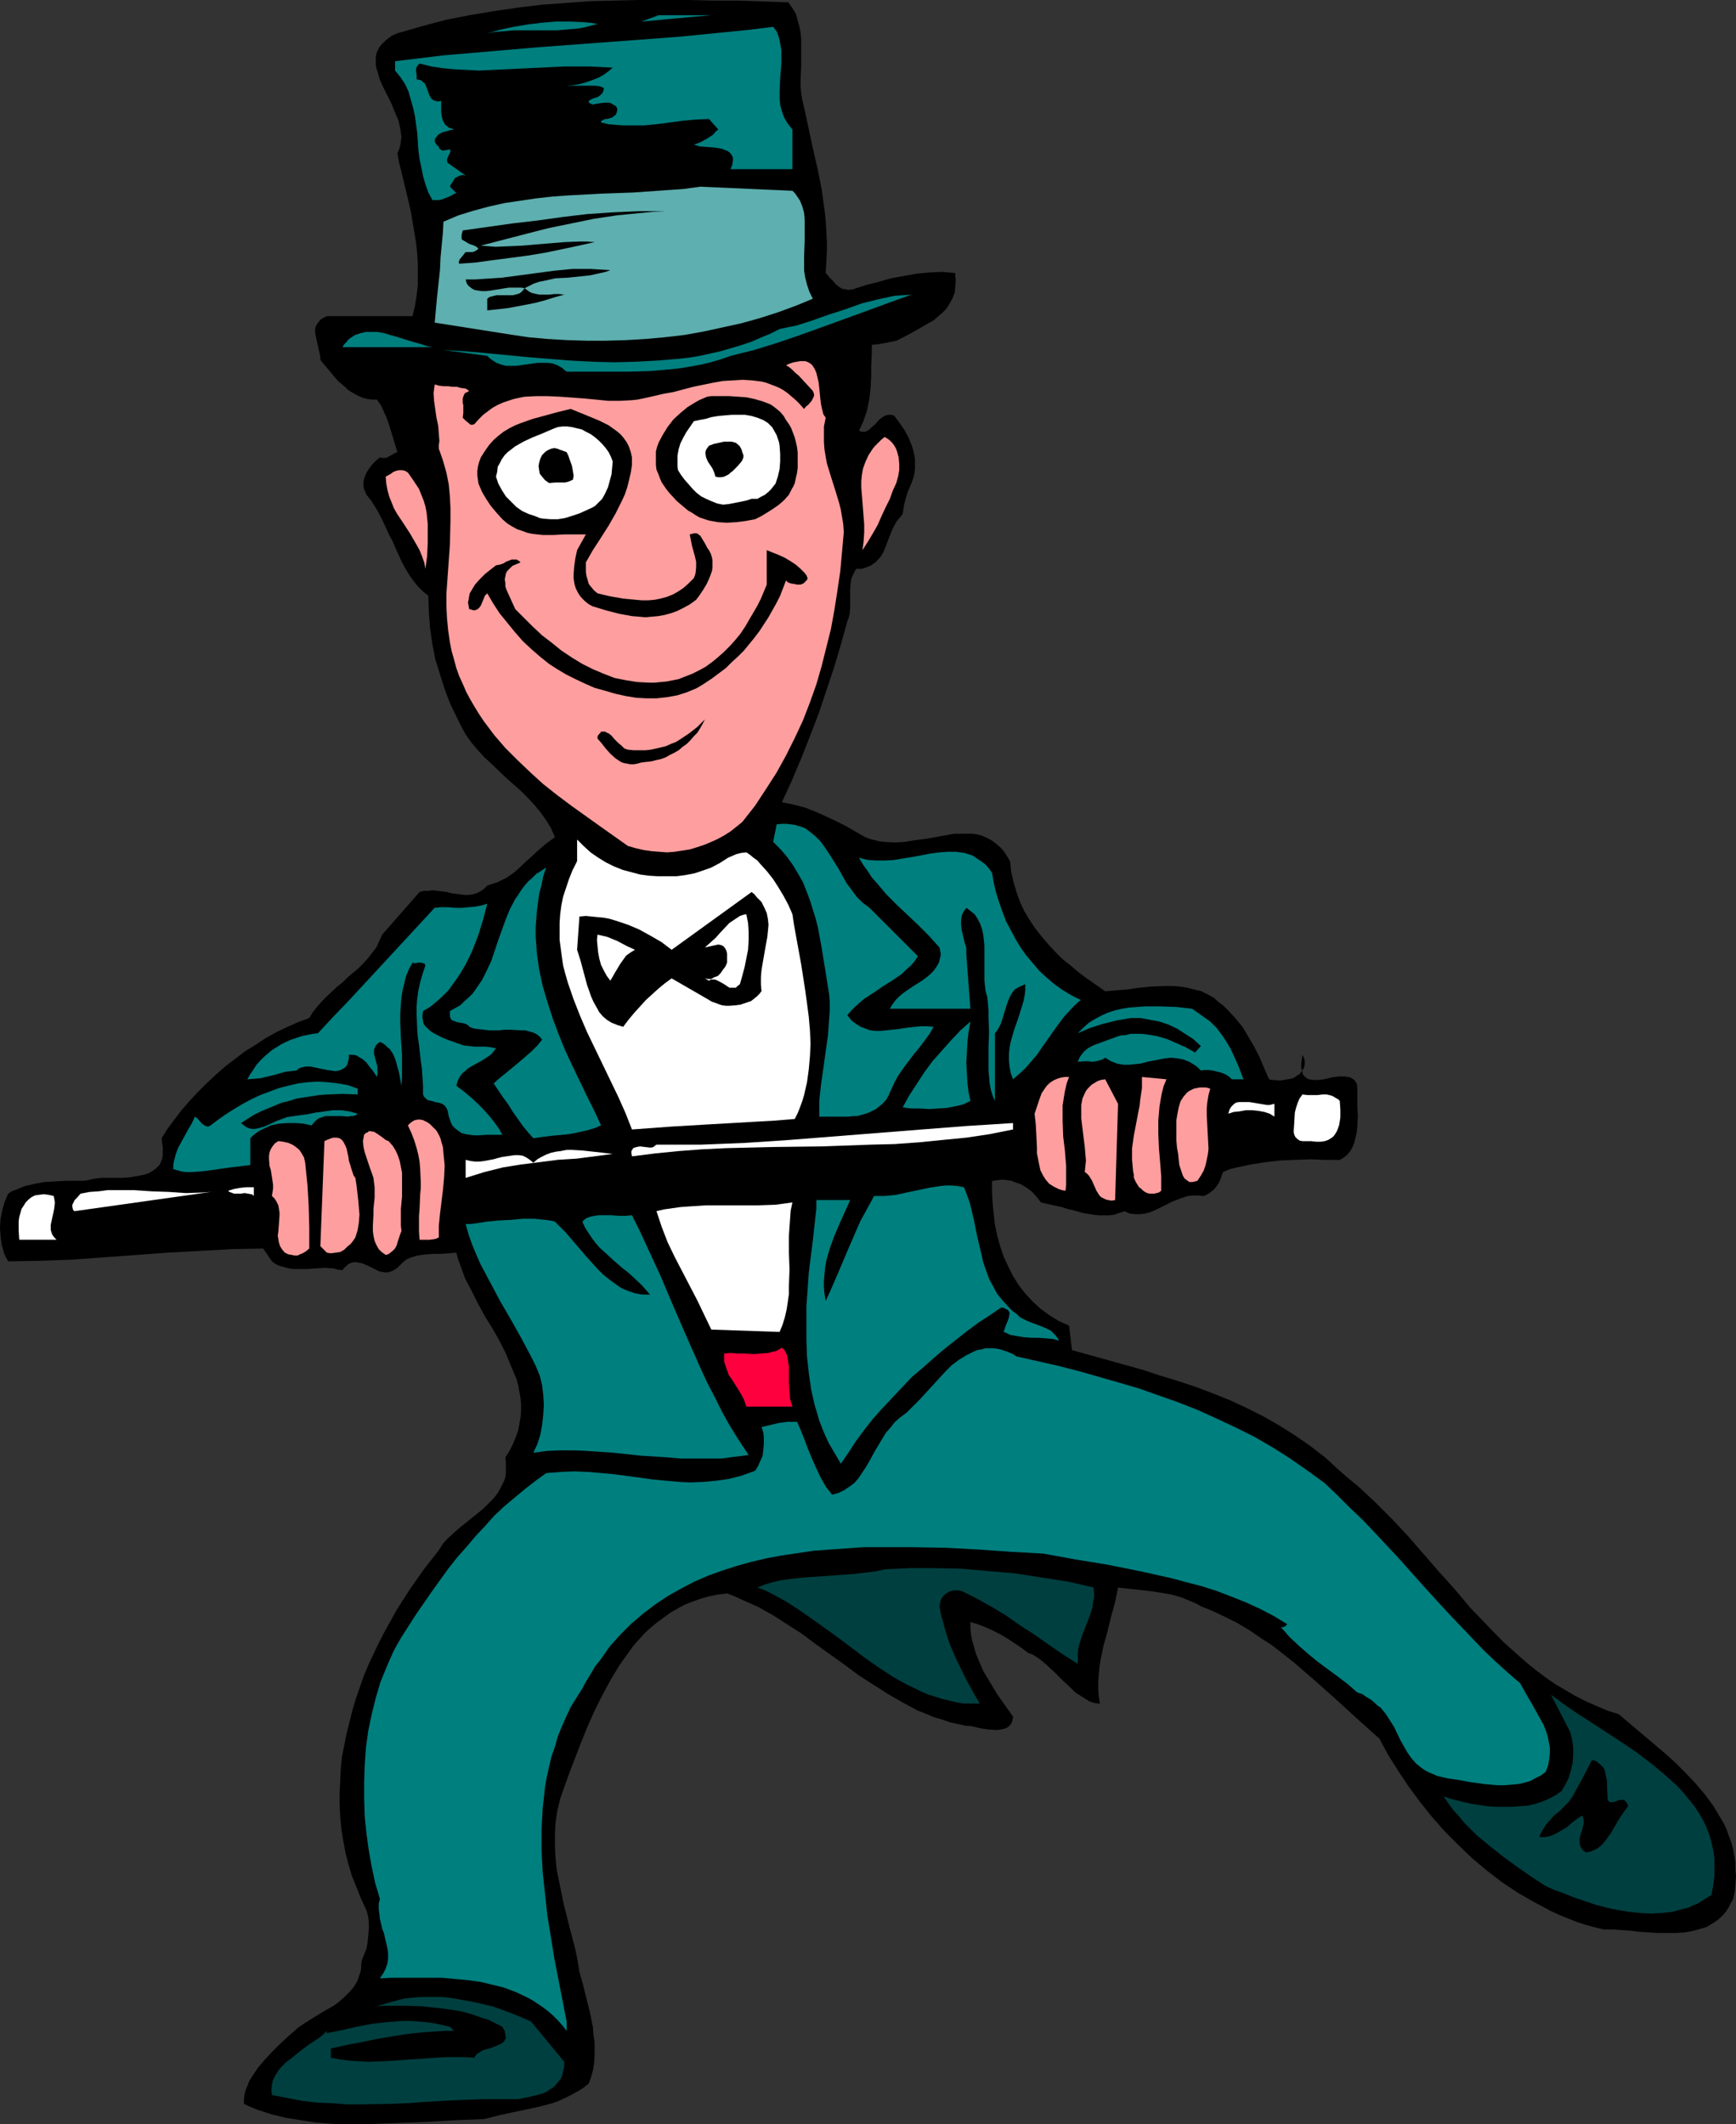 <?xml version="1.0" encoding="UTF-8" standalone="no"?>
<svg
   version="1.0"
   width="127.21mm"
   height="155.668mm"
   id="svg55"
   sodipodi:docname="Dancer 19.wmf"
   xmlns:inkscape="http://www.inkscape.org/namespaces/inkscape"
   xmlns:sodipodi="http://sodipodi.sourceforge.net/DTD/sodipodi-0.dtd"
   xmlns="http://www.w3.org/2000/svg"
   xmlns:svg="http://www.w3.org/2000/svg">
  <rect width="100%" height="100%" fill="#333333" stroke="none"/>
  <sodipodi:namedview
     id="namedview55"
     pagecolor="#ffffff"
     bordercolor="#000000"
     borderopacity="0.25"
     inkscape:showpageshadow="2"
     inkscape:pageopacity="0.0"
     inkscape:pagecheckerboard="0"
     inkscape:deskcolor="#d1d1d1"
     inkscape:document-units="mm" />
  <defs
     id="defs1">
    <pattern
       id="WMFhbasepattern"
       patternUnits="userSpaceOnUse"
       width="6"
       height="6"
       x="0"
       y="0" />
  </defs>
  <path
     style="fill:#000000;fill-opacity:1;fill-rule:evenodd;stroke:none"
     d="m 218.336,0.646 1.131,1.616 0.97,1.616 0.485,1.778 0.485,1.778 0.323,1.616 0.162,1.778 v 3.717 3.717 l -0.162,3.878 v 1.778 l 0.162,1.939 0.323,1.939 0.485,1.939 2.424,11.311 1.293,5.656 1.131,5.656 0.808,5.817 0.323,2.909 0.162,2.909 0.162,2.909 v 2.747 l -0.162,3.07 -0.162,2.909 0.485,0.485 0.485,0.646 0.97,0.97 0.808,0.97 0.808,0.646 0.97,0.646 1.131,0.162 0.646,0.162 0.646,-0.162 h 0.646 l 0.808,-0.323 3.071,-0.97 3.232,-0.808 3.394,-0.97 3.555,-0.646 3.555,-0.646 3.555,-0.323 3.555,-0.162 1.778,0.162 1.778,0.162 v 0.97 l 0.162,0.97 -0.162,1.939 -0.162,1.616 -0.646,1.616 -0.808,1.454 -0.808,1.293 -1.131,1.131 -1.131,0.97 -1.293,1.131 -1.454,0.808 -3.071,1.778 -2.909,1.616 -2.909,1.454 -1.616,0.323 -1.616,0.323 -1.778,0.323 -1.778,0.162 v 1.293 1.293 l -0.162,2.909 v 3.07 l -0.162,3.232 -0.323,3.07 -0.646,3.232 -0.485,1.454 -0.485,1.454 -0.646,1.454 -0.646,1.293 0.646,0.323 h 0.646 0.485 l 0.646,-0.323 0.485,-0.323 0.485,-0.485 1.131,-0.97 1.131,-1.293 1.131,-0.808 0.646,-0.323 0.646,-0.162 h 0.808 l 0.808,0.162 1.454,1.939 1.454,2.101 1.131,2.101 0.97,2.424 0.323,1.131 0.323,1.293 0.162,1.293 v 1.293 1.131 l -0.162,1.454 -0.323,1.293 -0.485,1.293 -0.97,2.262 -0.646,2.101 -0.485,1.939 -0.323,2.262 -0.808,0.97 -0.808,0.97 -0.646,1.131 -0.646,1.293 -0.97,2.424 -0.97,2.585 -0.485,1.131 -0.646,1.131 -0.808,0.97 -0.808,0.808 -1.131,0.808 -1.131,0.485 -1.454,0.485 h -1.616 l -0.485,0.97 -0.485,0.97 -0.323,0.808 -0.162,0.97 -0.162,1.778 v 1.616 1.939 1.778 l -0.162,1.778 -0.323,1.131 -0.323,0.808 -1.778,6.464 -1.939,6.464 -2.101,6.302 -2.101,6.302 -2.424,6.302 -2.424,6.14 -2.586,6.14 -2.747,5.979 3.232,0.646 3.071,0.808 2.909,1.131 2.909,1.293 2.747,1.293 2.909,1.454 5.333,3.07 1.293,0.485 1.293,0.323 1.293,0.323 1.454,0.162 2.747,0.162 2.747,-0.162 2.909,-0.485 2.747,-0.323 5.495,-0.97 2.586,-0.485 h 2.586 1.293 1.293 l 1.131,0.162 1.293,0.323 1.131,0.485 0.97,0.485 1.131,0.646 0.97,0.808 1.131,0.97 0.97,1.131 0.808,1.293 0.808,1.293 0.323,3.07 0.646,2.747 0.808,2.747 0.97,2.747 1.131,2.424 1.454,2.424 1.616,2.424 1.778,2.262 1.778,2.101 1.939,2.101 2.101,2.101 2.263,1.778 2.263,1.939 2.424,1.778 4.848,3.393 1.939,-0.162 1.939,-0.162 2.101,-0.162 2.101,-0.323 4.363,-0.485 4.202,-0.162 h 2.101 l 2.101,0.162 1.939,0.323 1.939,0.485 1.939,0.485 1.616,0.808 1.778,0.97 1.454,1.293 1.293,0.97 1.131,1.131 2.101,2.262 2.101,2.585 1.616,2.747 1.616,2.747 1.454,2.909 1.293,3.07 1.293,2.909 0.97,0.162 2.101,0.162 0.97,-0.162 0.97,-0.162 0.97,-0.162 0.97,-0.323 0.646,-0.485 0.808,-0.485 0.485,-0.646 0.485,-0.646 0.323,-0.646 0.162,-0.808 v -0.808 l -0.162,-0.808 -0.485,-0.97 -0.162,1.293 -0.162,1.131 v 0.97 l 0.162,0.808 0.162,0.646 0.162,0.646 0.323,0.323 0.485,0.485 0.485,0.323 0.485,0.162 1.131,0.162 h 1.293 l 1.454,-0.162 1.454,-0.323 0.646,-0.162 0.808,-0.162 1.454,-0.162 h 1.454 l 1.131,0.162 0.646,0.162 0.485,0.323 0.485,0.323 0.323,0.485 0.323,0.485 0.162,0.646 v 1.293 1.293 2.909 l 0.162,2.909 -0.162,3.07 -0.162,1.454 -0.323,1.454 -0.323,1.293 -0.485,1.293 -0.646,1.131 -0.808,0.97 -0.97,0.808 -1.131,0.646 h -4.04 l -4.04,-0.162 -4.202,0.162 -4.202,0.162 -4.202,0.485 -4.04,0.646 -3.879,0.808 -1.939,0.485 -1.778,0.808 -0.323,0.808 -0.323,0.97 -0.485,1.131 -0.646,0.97 -0.646,0.808 -0.97,0.808 -0.97,0.646 -0.97,0.485 -1.616,-0.162 h -1.454 l -1.454,0.162 -1.454,0.485 -1.293,0.485 -1.293,0.485 -5.172,2.585 -1.293,0.485 -1.293,0.323 -1.293,0.162 h -1.454 l -1.454,-0.162 -1.454,-0.646 -1.454,0.485 -1.454,0.485 -1.293,0.162 h -1.454 -1.454 l -1.454,-0.162 -2.909,-0.485 -2.909,-0.808 -1.454,-0.323 -1.454,-0.485 -2.909,-0.646 -2.909,-0.646 -1.131,-1.454 -1.293,-1.454 -1.454,-1.131 -1.616,-0.97 -1.778,-0.646 -0.808,-0.323 -0.97,-0.162 -1.131,-0.162 h -0.97 l -1.131,0.162 -1.293,0.162 v 3.07 l 0.162,3.07 0.323,3.07 0.323,2.909 0.646,3.07 0.808,2.909 0.97,2.909 1.293,2.747 1.293,2.585 1.616,2.585 1.778,2.262 2.101,2.262 2.101,1.939 2.424,1.778 2.586,1.616 2.909,1.293 0.808,6.787 9.858,2.747 9.858,2.747 4.848,1.616 4.848,1.454 4.848,1.616 4.687,1.778 4.848,1.939 4.525,2.101 4.525,2.262 4.525,2.585 4.363,2.747 4.202,2.909 4.202,3.232 4.04,3.717 2.424,2.101 2.586,2.101 4.848,4.525 4.687,4.686 4.525,4.848 8.565,9.857 4.363,4.848 4.202,5.009 4.525,4.686 4.364,4.525 4.687,4.201 2.424,2.101 2.424,1.939 2.586,1.939 2.586,1.778 2.747,1.616 2.747,1.616 2.909,1.454 2.909,1.293 3.071,1.293 3.071,0.97 6.303,5.332 6.303,5.333 3.071,2.747 2.909,2.909 2.747,2.909 2.586,3.07 2.263,3.07 0.97,1.616 0.97,1.616 0.97,1.616 0.808,1.778 0.646,1.778 0.646,1.778 0.485,1.778 0.323,1.778 0.323,1.939 v 1.939 l 0.162,1.939 -0.162,2.101 -0.162,2.101 -0.485,2.101 -0.646,1.131 -0.646,1.293 -0.646,0.97 -0.808,0.97 -0.808,0.808 -0.97,0.808 -0.97,0.646 -1.939,1.131 -1.131,0.323 -2.263,0.646 -2.424,0.485 -2.424,0.162 h -2.586 -2.586 l -5.172,-0.323 -2.586,-0.323 -2.424,-0.162 -2.424,-0.162 h -2.424 l -2.586,-0.646 -2.424,-0.646 -2.424,-0.808 -2.424,-0.97 -2.424,-0.97 -2.424,-1.131 -4.525,-2.424 -4.525,-2.585 -4.364,-2.909 -4.202,-3.232 -4.04,-3.393 -3.879,-3.717 -3.717,-3.717 -3.555,-4.04 -3.232,-4.04 -3.232,-4.363 -2.909,-4.363 -2.747,-4.363 -2.424,-4.525 -6.141,-5.494 -5.818,-5.332 -5.818,-5.171 -5.98,-5.171 -3.071,-2.424 -2.909,-2.262 -3.232,-2.101 -3.071,-2.101 -3.232,-1.939 -3.232,-1.616 -3.394,-1.616 -3.555,-1.454 -1.131,-0.646 -1.454,-0.646 -2.747,-1.131 -2.747,-0.808 -2.909,-0.485 -3.071,-0.485 -2.909,-0.323 -3.071,-0.323 -2.909,-0.323 -0.808,4.04 -1.131,4.04 -0.97,4.04 -1.131,4.04 -0.808,3.878 -0.323,2.101 -0.162,1.939 -0.162,2.101 v 1.939 l 0.162,2.101 0.323,1.939 -1.454,-0.162 -1.454,-0.485 -1.293,-0.808 -1.293,-0.808 -1.293,-0.808 -1.131,-1.131 -2.263,-2.101 -2.263,-2.262 -2.424,-2.262 -1.131,-0.97 -1.293,-0.97 -1.293,-0.808 -1.293,-0.485 -1.939,-1.454 -1.939,-1.293 -1.939,-1.293 -1.939,-1.131 -1.939,-0.97 -2.101,-0.97 -2.101,-0.808 -2.101,-0.646 v 1.778 l 0.162,1.616 0.323,1.778 0.485,1.616 0.485,1.778 0.646,1.616 1.454,3.393 1.939,3.232 1.939,3.232 4.363,6.14 -0.162,1.131 -0.323,0.808 -0.485,0.646 -0.646,0.485 -0.808,0.323 -0.808,0.162 -0.97,0.162 h -0.808 l -2.101,-0.162 -2.101,-0.323 -1.939,-0.485 -0.97,-0.162 h -0.323 -0.485 l -2.263,-0.485 -2.263,-0.485 -2.263,-0.808 -2.263,-0.646 -2.263,-0.97 -2.101,-0.808 -4.202,-2.262 -4.202,-2.424 -4.04,-2.585 -4.04,-2.585 -3.879,-2.909 -7.919,-5.656 -3.879,-2.909 -4.04,-2.585 -4.04,-2.585 -4.04,-2.262 -4.363,-1.939 -2.101,-0.97 -2.101,-0.808 -2.586,0.323 -2.424,0.485 -2.263,0.646 -2.263,0.808 -2.101,0.808 -2.101,1.131 -1.939,1.131 -1.778,1.293 -1.778,1.293 -1.778,1.454 -1.778,1.616 -1.454,1.616 -1.616,1.778 -1.293,1.778 -2.747,3.878 -2.424,4.04 -2.263,4.201 -2.101,4.201 -1.939,4.363 -1.778,4.363 -1.616,4.201 -1.616,4.201 -1.454,4.04 -1.131,3.232 -0.808,3.393 -0.485,3.232 -0.162,3.232 v 3.232 l 0.162,3.232 0.323,3.232 0.646,3.232 1.293,6.302 1.616,6.464 1.616,6.14 0.646,3.232 0.485,3.07 0.485,1.616 0.485,1.778 0.485,1.939 0.485,1.939 0.97,3.878 0.808,4.04 0.162,2.101 0.323,2.101 v 1.939 1.939 l -0.162,2.101 -0.323,1.939 -0.485,1.778 -0.646,1.778 -1.616,1.293 -1.616,0.97 -1.778,0.97 -1.616,0.808 -1.778,0.808 -1.778,0.646 -3.717,0.97 -3.717,0.808 -3.879,0.808 -3.717,0.808 -3.717,0.97 -4.04,0.162 -4.202,0.162 -8.565,0.485 -8.565,0.323 -8.565,0.323 h -4.202 l -4.202,-0.162 -4.202,-0.323 -4.202,-0.646 -4.04,-0.646 -4.04,-0.97 -4.04,-1.293 -1.939,-0.808 -1.778,-0.808 v -1.293 l 0.162,-1.293 0.323,-1.293 0.485,-1.131 0.485,-1.293 0.808,-1.293 1.616,-2.424 1.939,-2.262 2.101,-2.262 2.101,-2.101 1.939,-1.778 1.454,-1.293 1.454,-1.293 1.616,-1.131 1.778,-1.131 3.394,-2.101 3.394,-1.939 1.454,-1.131 1.454,-1.293 1.293,-1.293 1.131,-1.293 0.97,-1.616 0.646,-1.778 0.323,-0.97 0.162,-0.97 v -0.97 l 0.162,-1.131 0.646,-1.616 0.646,-1.616 0.323,-1.778 0.162,-1.778 0.162,-1.778 v -1.939 l -0.162,-1.616 -0.485,-1.778 -1.454,-3.07 -1.293,-3.232 -1.293,-3.232 -0.97,-3.232 -0.808,-3.232 -0.646,-3.393 -0.485,-3.232 -0.323,-3.393 -0.162,-3.232 v -3.232 l 0.162,-3.393 0.162,-3.232 0.323,-3.393 0.646,-3.232 0.646,-3.232 0.808,-3.232 0.808,-3.232 0.97,-3.232 1.131,-3.232 1.131,-3.232 1.293,-3.07 1.454,-3.07 1.454,-3.07 1.616,-3.07 1.616,-2.909 1.616,-2.909 3.717,-5.817 3.879,-5.494 4.04,-5.171 1.131,-1.778 1.293,-1.454 1.616,-1.454 1.616,-1.454 3.232,-2.585 3.394,-2.747 1.454,-1.454 1.454,-1.454 1.131,-1.454 0.97,-1.778 0.808,-1.616 0.323,-0.97 0.162,-1.131 v -0.97 -1.131 -0.97 l -0.162,-1.293 1.131,-1.778 0.97,-1.939 0.808,-1.939 0.646,-1.778 0.323,-1.778 0.323,-1.778 0.162,-1.939 v -1.778 l -0.162,-1.778 -0.323,-1.778 -0.323,-1.778 -0.485,-1.778 -1.454,-3.393 -1.454,-3.555 -1.778,-3.555 -1.939,-3.393 -2.101,-3.393 -1.939,-3.555 -1.778,-3.555 -1.778,-3.393 -1.293,-3.555 -0.646,-1.778 -0.485,-1.778 -1.939,0.162 -2.263,0.162 h -2.101 l -2.263,0.162 -2.263,0.323 -1.131,0.323 -0.97,0.323 -0.97,0.485 -0.808,0.646 -0.808,0.808 -0.808,0.808 -0.97,0.646 -1.131,0.485 -0.97,0.162 -1.131,-0.162 -0.808,-0.162 -0.97,-0.485 -1.939,-0.97 -1.939,-0.808 -0.97,-0.162 -0.808,-0.162 -0.97,0.162 -0.808,0.323 -0.97,0.808 -0.485,0.485 -0.323,0.485 -1.293,-0.162 -1.131,-0.323 -2.424,-0.162 -2.586,0.162 -2.424,0.162 H 82.421 81.29 l -1.293,-0.162 -1.131,-0.323 -1.293,-0.323 -1.131,-0.485 -1.131,-0.808 -2.424,-3.555 -8.727,0.162 -8.727,0.485 -8.889,0.485 -8.727,0.646 -17.777,1.293 -8.889,0.323 L 2.263,349.36 1.616,348.229 1.131,347.098 0.485,344.835 0.162,342.412 0,339.988 l 0.162,-2.424 0.485,-2.424 0.646,-2.262 0.97,-2.262 0.97,-0.646 1.293,-0.485 1.131,-0.485 1.293,-0.485 2.747,-0.646 2.747,-0.485 2.909,-0.162 2.747,-0.162 h 2.747 2.586 l 1.454,-0.323 1.616,-0.323 1.616,-0.162 h 1.939 3.879 l 2.101,-0.162 1.778,-0.323 1.778,-0.323 1.616,-0.485 1.293,-0.808 0.646,-0.485 0.646,-0.646 0.485,-0.485 0.323,-0.808 0.323,-0.808 0.162,-0.97 v -0.97 -1.131 l -0.162,-1.131 -0.162,-1.454 1.616,-2.585 1.939,-2.585 1.939,-2.585 2.263,-2.585 2.263,-2.424 2.424,-2.424 2.586,-2.424 2.586,-2.262 2.747,-2.101 2.747,-2.101 2.909,-1.778 2.909,-1.939 2.909,-1.616 3.071,-1.454 2.909,-1.293 3.071,-1.131 0.97,-1.616 1.293,-1.616 1.293,-1.454 1.293,-1.293 2.909,-2.747 1.454,-1.131 1.454,-1.454 2.909,-2.424 1.454,-1.454 1.293,-1.454 1.131,-1.454 1.131,-1.454 0.808,-1.778 0.808,-1.778 10.343,-11.796 1.131,-0.323 h 1.293 l 1.293,-0.162 1.293,0.162 2.586,0.323 1.131,0.323 1.293,0.162 2.424,0.323 h 1.131 l 1.131,-0.162 1.131,-0.323 0.97,-0.485 0.97,-0.646 0.97,-0.97 1.454,-0.485 1.454,-0.485 1.293,-0.646 1.293,-0.646 2.263,-1.616 2.101,-1.939 0.97,-0.97 1.131,-0.97 2.101,-1.939 2.263,-1.939 2.424,-1.778 -1.131,-2.585 -1.293,-2.101 -1.616,-2.262 -1.616,-1.939 -1.778,-1.939 -1.939,-1.939 -4.202,-3.717 -3.879,-3.717 -2.101,-1.939 -1.778,-1.939 -1.778,-2.101 -1.616,-2.262 -1.293,-2.424 -1.293,-2.585 -1.778,-3.717 -1.454,-3.878 -1.293,-4.04 -1.293,-4.201 -0.808,-4.201 -0.646,-4.363 -0.323,-4.363 -0.162,-4.686 -1.454,-1.131 -1.454,-1.454 -1.293,-1.616 -1.131,-1.616 -0.97,-1.616 -0.97,-1.778 -1.778,-3.878 -0.808,-1.939 -0.97,-1.778 -1.778,-3.878 -0.97,-1.939 -1.131,-1.939 -1.131,-1.778 -1.293,-1.616 -0.323,-0.808 -0.323,-0.646 -0.162,-0.808 v -0.646 -0.808 l 0.162,-0.646 0.485,-1.454 0.808,-1.293 0.97,-1.293 0.97,-0.97 1.131,-0.97 0.646,0.162 h 0.808 l 0.646,-0.162 0.485,-0.323 0.646,-0.323 1.131,-0.646 0.485,-0.162 -1.131,-3.717 -1.131,-3.717 -0.646,-1.939 -0.808,-1.778 -0.808,-1.778 -1.131,-1.616 h -1.293 l -1.293,-0.162 -1.293,-0.323 -1.131,-0.485 -0.97,-0.485 -1.131,-0.646 -0.97,-0.646 -0.808,-0.808 -1.939,-1.616 -1.616,-1.939 -1.616,-1.939 -1.616,-1.939 v -0.808 l -0.162,-0.808 -0.808,-3.555 -0.323,-1.616 -0.162,-0.808 v -0.808 l 0.162,-0.808 0.323,-0.646 0.485,-0.646 0.485,-0.646 0.808,-0.485 0.97,-0.485 h 23.757 l 0.646,-2.747 0.485,-2.909 0.323,-2.909 v -3.07 -2.909 l -0.162,-2.909 -0.323,-2.909 -0.485,-2.909 -0.97,-5.817 -1.293,-5.494 -1.293,-5.333 -0.646,-2.585 -0.485,-2.585 0.485,-1.131 0.323,-1.131 0.162,-1.131 0.162,-1.131 -0.162,-1.131 -0.162,-1.131 -0.485,-2.262 -0.97,-2.262 -0.97,-2.424 -1.131,-2.262 -1.131,-2.262 -0.97,-2.101 -0.646,-2.262 -0.323,-0.97 -0.162,-0.97 V 16.805 15.836 l 0.162,-0.97 0.323,-0.808 0.485,-0.97 0.646,-0.808 0.808,-0.808 0.97,-0.808 1.131,-0.808 1.454,-0.646 6.788,-1.939 6.626,-1.778 6.626,-1.293 6.788,-1.131 6.626,-0.97 6.626,-0.808 6.788,-0.485 6.626,-0.485 6.788,-0.162 L 176.964,0 h 6.788 6.949 l 6.788,0.162 h 6.949 z"
     id="path1" />
  <path
     style="fill:#007f7f;fill-opacity:1;fill-rule:evenodd;stroke:none"
     d="m 177.61,5.979 4.848,-1.778 h 14.545 z"
     id="path2" />
  <path
     style="fill:#007f7f;fill-opacity:1;fill-rule:evenodd;stroke:none"
     d="m 165.489,6.625 -1.778,0.485 -1.939,0.485 -1.778,0.323 -1.939,0.162 -3.879,0.323 h -4.04 -7.919 l -3.717,0.323 -1.778,0.162 -1.778,0.323 3.555,-0.97 3.717,-0.808 3.879,-0.646 3.879,-0.485 3.879,-0.323 h 4.04 l 3.717,0.162 1.939,0.162 z"
     id="path3" />
  <path
     style="fill:#007f7f;fill-opacity:1;fill-rule:evenodd;stroke:none"
     d="M 219.467,35.873 V 46.861 H 202.337 l 0.323,-0.808 0.162,-0.485 0.162,-1.131 v -0.808 l -0.323,-0.646 -0.485,-0.646 -0.646,-0.485 -0.808,-0.323 -0.808,-0.323 -1.939,-0.323 -2.101,-0.162 -2.101,-0.162 -0.97,-0.323 -0.646,-0.162 1.778,-0.646 1.778,-0.97 1.778,-1.131 0.646,-0.808 0.808,-0.646 -2.586,-2.909 -3.717,0.162 -3.555,0.323 -7.272,0.97 -3.555,0.323 h -3.879 -1.778 l -2.101,-0.162 -1.939,-0.162 -2.101,-0.485 v -0.162 -0.162 l 0.162,-0.162 0.323,-0.162 0.646,-0.323 h 0.485 l 0.646,-0.162 0.97,-0.323 0.323,-0.323 0.485,-0.323 0.162,-0.323 0.162,-0.485 0.162,-0.646 -0.162,-0.646 -0.485,-0.485 -0.646,-0.323 -0.485,-0.323 -0.646,-0.162 h -1.293 l -1.131,0.162 -1.131,0.162 -0.485,0.162 h -0.485 l -0.323,-0.162 -0.323,-0.162 -0.323,-0.162 v -0.485 l 0.485,-0.323 0.646,-0.323 1.454,-0.485 0.646,-0.485 0.485,-0.485 0.323,-0.646 0.162,-0.808 -1.131,-0.485 -1.293,-0.162 h -1.131 -1.293 -2.747 -2.747 l 1.939,-0.162 1.778,-0.323 1.778,-0.485 1.778,-0.646 1.616,-0.646 1.454,-0.808 1.293,-0.97 1.131,-0.97 -3.232,-0.162 -3.232,-0.162 h -3.394 -3.394 l -6.788,0.323 -6.626,0.323 -6.788,0.323 -3.555,0.162 -3.232,-0.162 -3.394,-0.162 -3.394,-0.323 -3.232,-0.485 -3.232,-0.808 -0.485,0.485 -0.323,0.485 -0.162,0.485 v 0.646 l 0.162,1.131 v 1.131 l 0.808,0.162 0.485,0.162 0.485,0.485 0.485,0.323 0.485,1.131 0.808,2.262 0.323,0.485 0.323,0.485 0.485,0.323 0.485,0.162 0.808,0.162 0.808,-0.162 v 0.808 1.131 1.131 l 0.162,1.293 0.323,1.131 0.646,1.131 0.485,0.323 0.485,0.485 0.646,0.162 0.808,0.323 -0.97,0.162 -1.131,0.323 -1.131,0.323 -0.97,0.485 -0.323,0.323 -0.323,0.485 -0.323,0.323 -0.162,0.485 v 0.323 l 0.162,0.485 0.485,0.646 0.485,0.485 0.162,0.485 0.323,0.162 0.323,0.323 h 0.485 l 0.97,-0.162 0.808,-0.162 0.162,0.485 -0.162,0.485 -0.485,0.97 -0.323,0.808 v 0.485 l 0.162,0.485 5.01,3.555 -0.808,-0.162 -0.808,0.162 -0.646,0.323 -0.646,0.323 -0.485,0.646 -0.323,0.646 -0.485,0.646 -0.162,0.485 1.778,1.778 -0.808,0.323 -0.808,0.485 -1.616,0.646 -0.808,0.323 -0.808,0.162 h -0.808 -0.97 l -1.131,-2.101 -0.808,-2.262 -0.646,-2.262 -0.485,-2.424 -0.485,-2.262 -0.323,-2.424 -0.323,-4.848 -0.646,-4.686 -0.485,-2.262 -0.646,-2.262 -0.646,-2.262 -0.97,-2.101 -1.293,-1.939 -1.454,-1.778 v -2.585 l 6.626,-0.808 6.626,-0.808 13.252,-1.131 13.09,-1.131 13.09,-0.97 13.09,-0.97 12.929,-0.97 13.09,-1.293 6.464,-0.646 6.464,-0.808 0.485,0.646 0.485,0.646 0.646,1.778 0.323,1.616 0.323,1.778 v 1.778 1.939 l -0.323,3.878 -0.162,3.878 v 1.939 l 0.162,1.778 0.485,1.778 0.646,1.778 0.485,0.808 0.485,0.808 0.646,0.808 z"
     id="path4" />
  <path
     style="fill:#5eafaf;fill-opacity:1;fill-rule:evenodd;stroke:none"
     d="m 219.467,52.84 0.646,0.646 0.485,0.646 0.97,1.454 0.646,1.616 0.485,1.778 0.162,1.778 v 1.939 4.04 l -0.162,4.04 v 2.101 2.101 l 0.323,1.939 0.485,1.939 0.646,1.939 0.97,1.939 -4.687,1.939 -4.848,1.778 -5.01,1.616 -5.172,1.454 -5.172,1.131 -5.172,1.131 -5.333,0.97 -5.495,0.646 -5.333,0.485 -5.495,0.323 -5.495,0.162 h -5.495 l -5.333,-0.162 -5.495,-0.323 -5.333,-0.485 -5.333,-0.808 -20.525,-3.232 0.646,-7.11 0.808,-7.433 0.162,-3.555 0.323,-3.393 0.323,-3.393 0.162,-3.07 4.202,-1.778 4.202,-1.293 4.202,-1.131 4.363,-0.97 4.363,-0.646 4.363,-0.646 4.363,-0.485 4.363,-0.323 9.05,-0.485 4.525,-0.162 4.525,-0.162 9.212,-0.646 4.687,-0.323 4.687,-0.646 z"
     id="path5" />
  <path
     style="fill:#000000;fill-opacity:1;fill-rule:evenodd;stroke:none"
     d="m 184.236,58.496 -3.232,0.162 -3.394,0.323 -6.626,0.646 -6.464,0.97 -6.303,1.293 -6.303,1.293 -6.303,1.616 -12.444,3.232 2.101,0.162 1.939,0.162 3.879,-0.162 3.717,-0.162 3.717,-0.323 3.879,-0.323 3.879,-0.323 4.202,-0.162 h 2.101 l 2.101,0.162 -4.363,0.97 -4.525,0.97 -4.687,0.97 -4.848,0.808 -4.848,0.646 -5.01,0.646 -4.687,0.646 -4.525,0.323 -0.162,-0.485 0.162,-0.323 0.162,-0.485 0.323,-0.323 0.646,-0.808 0.646,-0.808 h 0.808 1.131 l 0.485,-0.162 0.323,-0.162 0.485,-0.323 0.323,-0.323 -0.808,-0.646 -0.808,-0.323 -0.97,-0.323 -0.808,-0.485 -0.808,-0.485 -0.323,-0.162 -0.162,-0.323 v -0.485 -0.485 l 0.162,-0.646 0.162,-0.646 13.737,-1.939 6.949,-0.808 6.949,-0.97 6.788,-0.808 7.111,-0.485 7.272,-0.323 h 3.555 z"
     id="path6" />
  <path
     style="fill:#000000;fill-opacity:1;fill-rule:evenodd;stroke:none"
     d="m 169.045,74.817 -1.293,0.485 -1.454,0.323 -2.909,0.646 -3.071,0.323 -3.071,0.323 -3.394,0.162 -2.909,0.646 -1.616,0.323 -1.454,0.485 -1.293,0.646 -1.293,0.646 0.646,0.485 0.646,0.485 0.646,0.323 0.646,0.162 1.454,0.323 h 1.454 1.293 l 1.454,-0.162 h 1.293 l 1.454,0.162 -2.909,0.808 -2.586,0.808 -2.424,0.646 -2.424,0.485 -2.586,0.485 -2.586,0.485 -2.747,0.323 -3.071,0.323 v -3.232 l 0.646,-0.485 0.646,-0.162 1.293,-0.323 h 1.454 1.454 1.616 l 1.293,-0.323 0.485,-0.162 0.485,-0.323 0.485,-0.485 0.485,-0.646 -0.97,-0.162 h -1.131 -1.131 -1.131 l -5.01,0.808 -1.293,0.162 h -1.131 l -1.131,-0.162 -0.97,-0.162 -0.808,-0.485 -0.808,-0.646 -0.485,-0.646 -0.323,-1.131 h 2.586 l 2.424,-0.162 5.01,-0.323 4.848,-0.646 9.697,-1.293 5.01,-0.485 h 2.586 2.586 l 2.586,0.162 z"
     id="path7" />
  <path
     style="fill:#007f7f;fill-opacity:1;fill-rule:evenodd;stroke:none"
     d="m 252.436,81.604 -6.303,2.262 -6.141,2.262 -12.444,4.525 -6.303,2.262 -6.141,2.101 -6.303,1.939 -6.464,1.616 -2.747,0.97 -2.747,0.808 -2.747,0.646 -2.747,0.485 -2.747,0.485 -2.909,0.323 -5.656,0.485 -5.656,0.162 h -11.636 -5.818 l -0.646,-0.485 -0.485,-0.485 -1.454,-0.808 -1.293,-0.485 -1.293,-0.162 h -1.454 -1.454 l -5.818,0.808 h -1.454 -1.454 l -1.293,-0.323 -1.293,-0.485 -1.293,-0.808 -0.646,-0.485 -0.646,-0.646 -12.121,-1.616 5.656,0.323 5.656,0.485 11.798,1.131 5.98,0.485 5.98,0.485 6.141,0.323 5.98,0.162 5.98,-0.162 6.141,-0.323 5.818,-0.485 2.909,-0.323 2.909,-0.485 2.909,-0.646 2.909,-0.646 2.747,-0.808 2.747,-0.808 2.909,-0.97 2.586,-1.131 2.747,-1.131 2.586,-1.293 2.263,-0.485 2.424,-0.485 4.525,-1.454 4.525,-1.616 4.525,-1.454 4.525,-1.616 4.525,-1.131 2.263,-0.485 2.263,-0.485 2.424,-0.162 z"
     id="path8" />
  <path
     style="fill:#007f7f;fill-opacity:1;fill-rule:evenodd;stroke:none"
     d="M 119.754,96.147 H 94.866 l 0.485,-0.808 0.646,-0.646 0.485,-0.646 0.646,-0.485 1.293,-0.808 1.454,-0.485 1.454,-0.323 h 1.616 1.616 l 1.778,0.323 1.616,0.485 1.778,0.485 3.555,1.131 3.394,0.97 1.454,0.485 z"
     id="path9" />
  <path
     style="fill:#ff9e9e;fill-opacity:1;fill-rule:evenodd;stroke:none"
     d="m 228.679,115.699 -0.485,2.424 v 2.262 2.101 l 0.162,2.101 0.323,1.939 0.323,1.778 1.131,3.717 1.131,3.555 1.131,3.717 0.485,1.939 0.323,1.939 0.323,1.939 0.162,2.262 -0.485,5.494 -0.485,5.333 -0.808,5.494 -0.808,5.171 -0.97,5.333 -1.293,5.171 -1.293,5.171 -1.454,5.009 -1.778,5.009 -1.939,5.009 -2.263,4.848 -2.424,4.848 -2.586,4.686 -2.909,4.525 -3.071,4.686 -3.555,4.525 -1.616,1.293 -1.616,1.293 -1.778,1.131 -1.778,0.97 -1.778,0.808 -1.939,0.808 -1.939,0.646 -2.101,0.646 -2.101,0.323 -2.101,0.323 -2.101,0.162 -2.101,-0.162 -2.101,-0.162 -2.263,-0.323 -2.101,-0.485 -2.263,-0.646 -3.879,-2.747 -3.879,-2.747 -7.919,-5.656 -3.879,-2.909 -3.879,-3.07 -3.555,-3.232 -3.555,-3.393 -3.394,-3.393 -3.071,-3.555 -2.909,-3.878 -1.293,-1.939 -1.293,-2.101 -1.131,-1.939 -1.131,-2.101 -0.97,-2.262 -0.97,-2.101 -0.808,-2.262 -0.646,-2.424 -0.646,-2.262 -0.485,-2.424 -0.485,-3.393 -0.323,-3.393 -0.162,-3.393 v -3.232 l 0.485,-6.787 0.485,-6.787 0.162,-6.787 v -3.393 l -0.162,-3.232 -0.323,-3.393 -0.646,-3.232 -0.97,-3.393 -1.131,-3.232 v -0.97 l 0.162,-1.131 -0.162,-2.101 -0.162,-2.101 -0.485,-2.262 -0.323,-2.262 -0.323,-2.262 -0.162,-2.262 0.162,-1.293 0.162,-1.131 1.131,0.323 1.293,0.162 h 1.293 l 1.131,0.162 h 1.293 l 1.131,0.323 1.293,0.162 0.97,0.646 -0.485,0.323 -0.485,0.162 -0.323,0.323 -0.162,0.323 -0.323,0.97 v 0.808 0.485 l 0.162,0.485 v 1.131 1.131 l -0.162,1.293 0.485,0.485 0.323,0.323 0.808,0.646 0.323,0.323 0.323,0.162 h 0.485 l 0.485,-0.162 1.131,-1.293 1.293,-1.293 1.293,-0.97 1.293,-0.97 1.454,-0.808 1.454,-0.646 1.454,-0.485 1.454,-0.485 1.454,-0.323 1.616,-0.323 3.232,-0.162 h 3.232 l 3.394,0.162 6.626,0.485 3.394,0.323 3.232,0.323 h 3.394 l 3.071,-0.162 1.616,-0.162 1.616,-0.323 1.454,-0.323 1.454,-0.323 2.747,-0.646 2.747,-0.485 5.495,-1.454 5.495,-1.131 2.747,-0.485 2.747,-0.162 2.747,-0.162 2.586,0.162 2.586,0.323 1.293,0.323 1.293,0.485 1.293,0.485 1.131,0.485 1.131,0.646 1.131,0.808 1.131,0.97 1.131,0.97 1.131,1.131 1.131,1.293 0.485,-0.646 0.646,-0.485 0.97,-1.131 0.323,-0.646 0.323,-0.646 v -0.646 l -0.323,-0.808 -1.939,-2.101 -1.939,-2.101 -0.97,-0.808 -0.97,-0.97 -0.808,-0.646 -0.808,-0.485 1.131,-0.485 0.97,-0.323 0.97,-0.162 0.808,-0.162 h 0.808 0.646 l 0.485,0.162 0.646,0.323 0.485,0.323 0.323,0.323 0.646,0.97 0.485,1.131 0.323,1.293 0.323,1.454 0.162,1.454 0.162,1.616 0.162,1.616 0.162,1.293 0.323,1.454 0.323,1.293 z"
     id="path10" />
  <path
     style="fill:#000000;fill-opacity:1;fill-rule:evenodd;stroke:none"
     d="m 215.104,113.275 0.97,0.808 0.97,1.131 0.646,1.131 0.808,1.131 0.646,1.131 0.485,1.293 0.485,1.293 0.323,1.293 0.323,1.454 0.162,1.454 v 1.293 1.454 1.454 l -0.162,1.293 -0.323,1.454 -0.323,1.454 -0.323,0.808 -0.485,0.808 -0.808,1.616 -1.293,1.454 -1.454,1.293 -1.616,1.131 -1.778,1.131 -1.616,0.97 -1.616,0.808 -2.586,0.485 -2.586,0.323 -2.586,0.162 -2.586,-0.162 -2.586,-0.485 -2.424,-0.808 -1.131,-0.646 -0.97,-0.646 -1.131,-0.646 -0.97,-0.808 -2.101,-1.778 -1.939,-2.101 -0.808,-0.97 -1.454,-2.101 -0.485,-1.131 -0.485,-1.293 -0.485,-1.131 -0.162,-1.293 v -1.131 -1.293 -1.293 l 0.323,-1.293 0.485,-1.293 1.131,-2.101 1.293,-2.101 1.616,-2.101 1.939,-1.778 1.939,-1.616 2.101,-1.293 1.131,-0.646 1.131,-0.485 1.131,-0.485 1.131,-0.162 h 4.848 l 2.424,0.162 2.424,0.162 2.263,0.485 2.263,0.646 2.101,0.808 0.97,0.646 z"
     id="path11" />
  <path
     style="fill:#000000;fill-opacity:1;fill-rule:evenodd;stroke:none"
     d="m 175.024,126.687 v 2.101 l -0.323,2.101 -0.485,2.101 -0.485,1.939 -0.646,1.939 -0.808,1.778 -1.778,3.555 -1.939,3.393 -2.263,3.555 -2.101,3.232 -1.939,3.393 v 1.454 1.131 l 0.162,1.131 0.323,1.131 0.323,1.131 0.646,0.808 0.808,0.97 0.97,0.808 3.394,0.808 3.717,0.646 3.394,0.323 1.778,0.162 h 1.778 l 1.778,-0.162 1.616,-0.323 1.778,-0.485 1.616,-0.646 1.454,-0.808 1.454,-0.97 1.454,-1.293 1.454,-1.454 0.323,-0.808 0.162,-0.646 0.162,-1.454 v -1.616 l -0.323,-1.454 -0.808,-2.909 -0.323,-1.616 -0.323,-1.616 0.646,-0.162 0.646,-0.162 h 0.485 l 0.485,0.162 0.323,0.323 0.323,0.162 0.485,0.808 0.485,0.808 0.485,0.808 0.485,0.97 0.485,0.646 0.485,0.97 0.323,0.97 0.162,0.97 v 0.97 0.97 l -0.162,0.97 -0.646,1.778 -0.808,1.778 -0.97,1.616 -0.97,1.454 -0.97,1.293 -1.778,1.293 -1.778,0.97 -1.616,0.808 -1.778,0.646 -1.778,0.485 -1.778,0.323 -1.778,0.162 -1.778,0.162 -1.778,-0.162 -1.939,-0.162 -3.555,-0.646 -3.717,-0.97 -3.717,-1.131 -1.131,-0.646 -0.97,-0.808 -0.808,-0.808 -0.646,-0.808 -0.485,-0.808 -0.485,-0.97 -0.323,-0.97 -0.162,-0.808 -0.162,-1.131 v -0.97 l 0.162,-2.262 0.323,-2.262 0.485,-2.262 2.424,-4.363 h -2.909 -3.071 l -2.909,0.162 h -3.071 l -1.454,-0.162 -1.454,-0.162 -1.454,-0.323 -1.293,-0.485 -1.454,-0.485 -1.454,-0.808 -1.293,-0.808 -1.293,-1.131 -1.616,-1.778 -1.616,-1.939 -1.293,-1.939 -1.131,-1.939 -0.485,-1.131 -0.485,-1.131 -0.162,-1.131 -0.162,-1.131 v -1.293 l 0.162,-1.131 0.323,-1.293 0.485,-1.293 1.131,-1.778 1.131,-1.616 1.293,-1.454 1.293,-1.131 1.454,-1.131 1.616,-0.97 1.616,-0.808 1.616,-0.646 3.232,-1.131 7.111,-1.939 3.394,-0.808 2.424,0.97 2.747,1.131 2.747,1.131 2.586,1.293 1.131,0.808 1.131,0.808 1.131,0.97 0.808,0.97 0.808,1.131 0.646,1.293 0.485,1.454 z"
     id="path12" />
  <path
     style="fill:#ffffff;fill-opacity:1;fill-rule:evenodd;stroke:none"
     d="m 215.912,123.456 0.162,2.262 v 2.101 l -0.162,2.101 -0.485,2.101 -0.646,1.939 -0.646,0.808 -0.646,0.808 -0.646,0.646 -0.97,0.808 -0.97,0.485 -1.131,0.646 h -1.616 l -1.454,0.485 -1.616,0.323 -1.616,0.323 -1.616,0.323 -1.616,0.162 -0.808,-0.162 -0.808,-0.162 -0.808,-0.323 -0.808,-0.323 -1.454,-0.646 -1.293,-0.646 -1.293,-0.97 -1.131,-1.131 -1.131,-1.293 -1.131,-1.293 -0.97,-1.293 -0.808,-1.293 -0.162,-0.97 v -1.131 -1.939 l 0.323,-1.778 0.485,-1.616 0.808,-1.616 0.808,-1.454 2.101,-3.07 1.454,-0.323 1.778,-0.323 1.616,-0.485 1.939,-0.323 1.778,-0.162 1.939,-0.162 h 1.939 1.778 l 1.778,0.323 1.616,0.485 1.616,0.646 1.293,0.808 1.131,1.131 0.485,0.808 0.808,1.454 0.323,0.97 0.323,0.97 z"
     id="path13" />
  <path
     style="fill:#ffffff;fill-opacity:1;fill-rule:evenodd;stroke:none"
     d="m 169.691,127.819 -0.162,1.778 -0.162,1.778 -0.485,1.778 -0.485,1.778 -0.808,1.778 -0.808,1.454 -1.293,1.293 -0.646,0.646 -0.808,0.485 -1.778,0.808 -1.778,0.808 -1.939,0.646 -2.101,0.646 -1.939,0.323 h -1.939 l -2.101,-0.162 -0.97,-0.162 -1.131,-0.485 -1.939,-0.646 -1.778,-0.808 -1.616,-1.131 -1.454,-1.454 -1.454,-1.454 -1.131,-1.778 -0.97,-1.778 -0.646,-1.939 0.323,-1.293 0.162,-1.454 0.646,-1.131 0.485,-0.97 0.808,-1.131 0.808,-0.808 2.101,-1.616 2.263,-1.293 2.424,-1.131 2.424,-0.97 2.263,-0.97 1.131,-0.485 1.293,-0.485 1.293,-0.162 h 1.293 l 1.293,0.162 1.293,0.323 1.454,0.323 1.131,0.646 1.293,0.646 1.131,0.808 1.131,0.97 0.97,0.97 0.97,1.131 0.808,1.131 0.646,1.293 z"
     id="path14" />
  <path
     style="fill:#ff9e9e;fill-opacity:1;fill-rule:evenodd;stroke:none"
     d="m 248.234,133.797 -0.97,2.101 -0.808,2.262 -1.131,2.262 -1.131,2.424 -1.131,2.585 -1.293,2.262 -1.454,2.424 -1.454,2.262 0.323,-2.424 0.162,-2.424 v -2.262 l -0.162,-2.101 -0.323,-4.04 -0.162,-2.101 -0.162,-1.939 v -1.778 l 0.162,-1.778 0.323,-1.778 0.646,-1.778 0.808,-1.778 1.131,-1.778 0.646,-0.808 0.808,-0.808 0.97,-0.97 0.97,-0.808 0.808,0.485 0.646,0.485 0.646,0.646 0.485,0.646 0.485,0.808 0.323,0.808 0.485,1.778 0.162,1.778 v 1.778 l -0.323,1.778 z"
     id="path15" />
  <path
     style="fill:#000000;fill-opacity:1;fill-rule:evenodd;stroke:none"
     d="m 205.569,125.233 0.323,0.808 v 0.646 l -0.323,0.808 -0.323,0.485 -0.97,1.131 -0.646,0.646 -0.485,0.485 -0.323,0.323 -0.485,0.323 -0.485,0.485 -0.646,0.323 -0.646,0.323 -0.808,0.162 h -0.808 l -0.808,-0.162 -0.323,-1.131 -0.485,-1.131 -0.646,-0.97 -0.646,-0.97 -0.485,-1.131 -0.162,-0.97 v -0.485 l 0.162,-0.646 0.323,-0.485 0.485,-0.646 1.293,-0.485 1.454,-0.323 1.454,-0.323 h 1.293 0.808 l 1.131,0.323 0.97,0.808 0.323,0.485 0.323,0.646 z"
     id="path16" />
  <path
     style="fill:#000000;fill-opacity:1;fill-rule:evenodd;stroke:none"
     d="m 158.702,132.828 -0.646,0.323 -0.808,0.323 -0.808,0.162 h -0.808 -1.778 l -1.778,0.162 -1.131,-0.808 -0.808,-0.97 -0.646,-0.808 -0.162,-0.97 -0.162,-1.131 0.162,-0.97 0.323,-1.131 0.485,-0.97 0.485,-0.485 0.485,-0.485 0.808,-0.485 0.808,-0.323 0.808,-0.162 0.808,0.162 0.808,0.323 1.778,0.646 0.485,0.97 0.323,0.97 0.646,1.778 0.162,0.808 0.162,0.97 0.162,0.97 z"
     id="path17" />
  <path
     style="fill:#ff9e9e;fill-opacity:1;fill-rule:evenodd;stroke:none"
     d="m 117.814,157.551 -0.323,-1.778 -0.646,-1.778 -0.646,-1.616 -0.808,-1.454 -1.778,-3.07 -1.778,-2.747 -1.939,-2.909 -0.808,-1.454 -0.646,-1.616 -0.646,-1.616 -0.485,-1.778 -0.323,-1.778 -0.162,-1.939 1.454,-0.808 0.646,-0.485 0.808,-0.323 0.808,-0.162 h 0.808 l 0.808,0.162 0.808,0.485 1.131,1.616 0.97,1.454 0.97,1.454 0.646,1.616 0.646,1.616 0.485,1.616 0.323,1.616 0.162,1.616 0.162,1.616 v 1.778 3.393 l -0.162,3.717 z"
     id="path18" />
  <path
     style="fill:#000000;fill-opacity:1;fill-rule:evenodd;stroke:none"
     d="m 223.669,160.137 -0.162,0.485 -0.323,0.323 -0.323,0.323 -0.323,0.323 -0.808,0.323 h -0.97 l -0.808,-0.162 -0.97,-0.162 -0.808,-0.323 -0.485,-0.485 -0.808,2.101 -0.808,2.101 -0.97,1.939 -2.263,4.04 -2.424,3.717 -1.454,1.939 -1.454,1.778 -1.454,1.778 -1.616,1.616 -1.778,1.616 -1.616,1.616 -1.939,1.454 -1.939,1.454 -1.939,1.293 -1.293,0.808 -1.131,0.646 -2.747,1.131 -2.586,0.808 -2.747,0.485 -2.909,0.323 h -2.747 l -2.909,-0.162 -2.909,-0.485 -2.909,-0.646 -2.747,-0.808 -2.909,-0.808 -2.586,-1.131 -2.747,-1.293 -2.586,-1.293 -2.424,-1.454 -2.263,-1.454 -2.424,-1.939 -2.424,-2.101 -2.424,-2.262 -2.263,-2.585 -2.101,-2.585 -2.101,-2.585 -1.778,-2.747 -1.616,-2.747 -0.646,0.646 -0.323,0.808 -0.808,1.939 -0.485,0.646 -0.646,0.485 -0.485,0.162 h -0.485 l -0.485,-0.162 -0.646,-0.162 -0.162,-0.97 -0.162,-0.808 0.162,-0.808 0.162,-0.97 0.162,-0.808 0.485,-0.808 0.97,-1.616 1.293,-1.454 1.454,-1.454 1.616,-1.293 1.454,-1.131 0.97,-0.162 0.97,-0.323 0.808,-0.485 0.808,-0.323 0.808,-0.323 h 0.808 0.485 l 0.323,0.162 0.485,0.323 0.323,0.323 -1.131,0.485 -1.131,0.485 -0.808,0.808 -0.646,0.646 -0.323,0.646 -0.162,0.808 -0.162,0.808 0.162,0.97 v 0.97 l 0.323,0.97 0.808,1.778 0.808,1.778 0.808,1.778 2.424,2.424 2.424,2.424 2.586,2.424 2.747,2.101 2.586,2.101 2.909,1.939 2.909,1.778 2.909,1.454 3.071,1.293 2.909,1.131 3.232,0.646 3.071,0.485 3.232,0.162 h 1.616 l 3.394,-0.323 1.616,-0.323 1.616,-0.323 1.616,-0.646 2.101,-0.808 1.939,-0.97 1.778,-0.97 1.778,-1.293 1.778,-1.454 1.616,-1.454 1.616,-1.616 1.454,-1.616 1.454,-1.778 1.293,-1.939 1.131,-1.939 1.131,-1.939 1.131,-1.939 0.97,-1.939 0.808,-1.939 0.808,-1.939 v -9.534 l 3.232,1.293 1.778,0.808 1.616,0.97 1.454,0.97 1.293,1.131 1.131,1.131 0.485,0.646 z"
     id="path19" />
  <path
     style="fill:#000000;fill-opacity:1;fill-rule:evenodd;stroke:none"
     d="m 177.61,211.2 -1.131,0.323 -0.97,0.162 h -0.97 l -0.808,-0.162 -0.97,-0.162 -0.808,-0.323 -1.454,-0.97 -1.454,-1.293 -1.293,-1.454 -1.131,-1.454 -1.131,-1.293 v -0.646 l 0.323,-0.485 0.485,-0.485 0.162,-0.323 h 0.646 0.485 l 0.485,0.323 0.485,0.162 0.808,0.646 0.808,0.97 0.97,0.97 0.97,0.808 0.808,0.808 0.485,0.162 0.485,0.162 1.616,0.162 h 1.778 1.454 l 1.454,-0.162 1.454,-0.323 1.454,-0.323 1.293,-0.323 1.454,-0.646 1.293,-0.485 1.293,-0.808 2.424,-1.616 2.263,-1.778 2.101,-2.101 -0.646,1.293 -0.646,1.131 -0.808,1.293 -0.97,0.97 -0.97,1.131 -0.97,0.97 -1.131,0.808 -1.131,0.97 -1.131,0.646 -1.293,0.646 -1.131,0.646 -1.293,0.485 -1.454,0.323 -1.293,0.323 -1.454,0.162 z"
     id="path20" />
  <path
     style="fill:#007f7f;fill-opacity:1;fill-rule:evenodd;stroke:none"
     d="m 240.8,251.436 13.414,13.412 -0.97,1.454 -0.97,1.131 -1.293,1.131 -1.131,1.131 -2.586,1.778 -2.586,1.616 -2.586,1.778 -2.747,1.778 -1.131,0.97 -1.293,1.131 -1.131,1.131 -1.131,1.293 1.131,1.454 1.293,0.97 1.293,0.808 1.293,0.485 1.293,0.485 1.454,0.162 h 1.454 l 1.616,-0.162 3.071,-0.323 3.232,-0.485 3.232,-0.323 h 1.778 l 1.778,0.162 -1.131,1.939 -1.293,1.778 -1.454,1.939 -1.616,1.939 -2.909,3.878 -1.454,2.101 -1.131,2.101 -0.485,1.131 -0.485,0.97 -0.485,1.131 -0.485,0.97 -0.646,0.808 -0.808,0.808 -0.808,0.646 -0.808,0.646 -0.97,0.485 -0.97,0.485 -0.97,0.323 -1.131,0.323 -1.131,0.323 h -1.131 l -1.293,0.162 h -1.293 -6.788 v -2.262 -2.101 l 0.485,-4.525 0.646,-4.525 0.646,-4.686 0.646,-4.525 0.323,-4.686 0.162,-2.101 v -2.262 l -0.162,-2.101 -0.323,-2.101 -1.778,-10.988 -0.97,-5.333 -0.646,-2.585 -0.808,-2.585 -0.808,-2.585 -0.97,-2.585 -0.97,-2.424 -1.293,-2.262 -1.454,-2.424 -1.616,-2.262 -1.778,-2.101 -2.101,-2.101 0.97,-4.848 1.454,-0.162 h 1.293 l 1.293,0.162 1.131,0.162 0.97,0.323 1.131,0.323 0.97,0.485 0.808,0.646 1.616,1.293 1.454,1.454 1.293,1.778 1.293,1.939 2.424,3.878 2.263,4.04 1.454,1.939 1.293,1.778 1.616,1.616 z"
     id="path21" />
  <path
     style="fill:#ffffff;fill-opacity:1;fill-rule:evenodd;stroke:none"
     d="m 197.004,240.286 2.424,-1.293 2.263,-1.454 1.131,-0.485 1.131,-0.485 1.293,-0.323 1.454,-0.162 0.97,0.646 0.97,0.808 1.131,0.808 0.808,0.97 1.778,1.939 1.778,2.262 1.454,2.262 1.454,2.424 1.293,2.424 1.131,2.585 0.485,3.232 0.646,3.555 1.293,7.11 1.131,7.272 0.485,3.555 0.485,3.717 0.323,3.717 0.162,3.717 -0.162,3.555 -0.323,3.555 -0.485,3.555 -0.808,3.555 -0.485,1.616 -0.646,1.778 -0.646,1.616 -0.808,1.616 -5.98,0.485 -5.818,0.323 -5.656,0.323 -5.656,0.323 -10.99,0.646 -10.99,0.808 -1.778,-4.525 -1.939,-4.363 -4.363,-9.049 -4.363,-9.049 -1.939,-4.525 -1.778,-4.525 -1.616,-4.686 -0.646,-2.262 -0.646,-2.424 -0.323,-2.262 -0.323,-2.424 -0.323,-2.424 v -2.424 -2.262 l 0.162,-2.424 0.323,-2.424 0.485,-2.424 0.808,-2.424 0.808,-2.424 0.97,-2.424 1.293,-2.585 v -5.979 l 1.778,1.778 1.939,1.778 2.101,1.454 2.101,1.293 2.263,1.131 2.424,0.97 2.424,0.646 2.424,0.646 2.424,0.323 2.586,0.162 h 2.424 2.586 l 2.424,-0.323 2.586,-0.485 2.424,-0.808 z"
     id="path22" />
  <path
     style="fill:#007f7f;fill-opacity:1;fill-rule:evenodd;stroke:none"
     d="m 274.738,241.74 0.485,2.747 0.646,2.747 0.808,2.585 0.97,2.747 0.97,2.585 1.293,2.424 1.293,2.424 1.454,2.424 1.616,2.262 1.778,2.101 1.778,2.101 2.101,1.939 2.101,1.778 2.263,1.616 2.424,1.454 2.586,1.293 -1.131,0.97 -1.131,1.131 -2.263,2.424 -1.939,2.585 -3.879,5.494 -1.778,2.585 -1.939,2.262 -0.97,1.131 -0.97,0.97 -2.747,2.424 -0.646,-1.778 -0.323,-1.778 -0.162,-1.778 v -1.616 l 0.162,-1.778 0.323,-1.616 0.97,-3.393 1.131,-3.232 0.97,-3.07 0.485,-1.616 0.323,-1.616 0.162,-1.454 v -1.616 l -1.131,0.485 -0.97,0.485 -0.808,0.485 -0.646,0.808 -0.485,0.808 -0.485,0.97 -0.646,1.778 -0.646,2.101 -0.646,2.101 -0.323,0.97 -0.485,0.97 -0.485,0.808 -0.646,0.808 v 18.745 l -0.646,-1.454 -0.485,-1.616 -0.323,-1.778 -0.162,-1.778 -0.162,-1.939 v -2.101 -4.201 l 0.162,-4.201 -0.162,-4.04 v -1.939 l -0.162,-1.939 -0.162,-1.778 -0.485,-1.616 -0.162,-1.454 -0.162,-1.454 v -3.07 -3.232 -3.393 l -0.162,-1.616 -0.162,-1.454 -0.323,-1.454 -0.485,-1.454 -0.646,-1.293 -0.808,-1.293 -1.131,-0.97 -1.293,-0.97 -0.485,0.646 -0.485,0.808 -0.323,0.808 -0.162,1.454 v 0.808 l 0.162,1.616 0.808,3.393 0.485,1.616 v 1.616 l 1.131,15.19 h -22.302 l 0.646,-1.131 0.97,-1.293 0.97,-0.97 1.131,-0.97 2.586,-1.778 2.586,-1.616 1.293,-0.97 0.97,-0.808 0.97,-0.97 0.808,-1.131 0.646,-1.131 0.323,-1.293 0.162,-0.646 v -0.646 l -0.162,-0.808 -0.162,-0.808 -2.909,-3.232 -2.909,-2.909 -3.071,-2.909 -2.909,-2.747 -2.909,-2.909 -2.586,-3.07 -1.454,-1.616 -1.131,-1.778 -1.293,-1.778 -1.131,-1.939 1.131,0.323 1.293,0.323 2.424,0.162 h 2.424 l 2.424,-0.162 5.01,-0.808 5.172,-0.97 2.424,-0.323 2.263,-0.162 h 2.263 l 2.424,0.323 0.97,0.323 1.131,0.323 0.97,0.646 0.97,0.646 0.97,0.646 0.97,0.808 0.808,0.97 z"
     id="path23" />
  <path
     style="fill:#007f7f;fill-opacity:1;fill-rule:evenodd;stroke:none"
     d="m 166.459,311.709 -1.939,0.808 -2.263,0.646 -2.263,0.485 -2.424,0.485 -5.01,0.485 -2.586,0.323 -2.263,0.323 -1.454,-1.616 -1.454,-1.778 -2.747,-3.878 -1.293,-2.101 -1.454,-1.939 -2.586,-3.878 1.616,-1.454 1.616,-1.293 3.717,-3.07 3.555,-3.07 1.616,-1.616 1.293,-1.616 -0.646,-0.808 -0.808,-0.646 -0.97,-0.485 -1.131,-0.323 -1.131,-0.323 h -1.293 l -2.909,-0.162 h -1.454 l -1.454,0.162 h -2.909 l -1.454,-0.162 -1.454,-0.162 -1.293,-0.162 -1.293,-0.485 -0.162,-0.323 -0.485,-0.323 -0.808,-0.323 -0.97,-0.162 -0.97,-0.162 -0.808,-0.323 -0.485,-0.162 -0.323,-0.323 -0.162,-0.323 -0.162,-0.485 v -0.646 -0.808 l 1.454,-0.808 1.454,-0.808 1.131,-1.131 1.131,-0.97 1.131,-1.131 0.808,-1.131 1.778,-2.585 1.293,-2.585 1.293,-2.747 1.939,-5.817 2.101,-5.817 1.131,-2.747 1.454,-2.747 0.808,-1.131 0.808,-1.293 0.97,-1.293 0.97,-1.131 1.131,-0.97 1.131,-1.131 1.293,-0.808 1.454,-0.97 -0.808,2.424 -0.485,2.424 -0.646,2.424 -0.323,2.424 -0.323,2.424 -0.162,2.262 -0.162,2.262 v 2.424 l 0.162,2.262 0.162,2.424 0.646,4.525 0.97,4.525 1.293,4.363 1.454,4.525 1.616,4.363 1.778,4.363 1.939,4.201 4.04,8.403 2.101,4.201 z"
     id="path24" />
  <path
     style="fill:#000000;fill-opacity:1;fill-rule:evenodd;stroke:none"
     d="m 210.902,274.543 -0.646,0.808 -0.646,0.646 -0.808,0.646 -0.808,0.646 -0.97,0.323 -0.97,0.323 -0.97,0.323 -1.131,0.162 -1.939,0.162 h -0.97 l -1.131,-0.162 -0.97,-0.323 -0.808,-0.323 -0.97,-0.323 -0.808,-0.485 -10.343,-5.979 -1.778,1.293 -1.778,1.454 -1.778,1.616 -1.778,1.616 -1.616,1.778 -1.616,1.778 -1.616,1.939 -1.454,1.939 -1.616,-0.485 -1.616,-0.646 -1.293,-0.808 -1.131,-0.97 -0.97,-1.131 -0.808,-1.454 -0.808,-1.454 -0.646,-1.454 -1.131,-3.232 -1.778,-6.625 -0.97,-3.07 0.646,-9.211 1.778,-0.162 1.616,0.162 1.616,0.162 1.778,0.162 1.616,0.323 1.616,0.485 3.394,1.131 3.071,1.293 3.232,1.778 3.071,1.778 2.747,2.101 22.141,-15.998 0.808,0.646 0.646,0.808 0.646,0.646 0.646,0.646 0.808,1.616 0.646,1.454 0.323,1.616 0.162,1.616 -0.162,1.778 -0.162,1.616 -0.646,3.555 -0.646,3.717 -0.323,1.939 -0.162,1.939 v 1.939 z"
     id="path25" />
  <path
     style="fill:#007f7f;fill-opacity:1;fill-rule:evenodd;stroke:none"
     d="m 134.945,250.305 -1.131,4.363 -1.293,4.201 -1.616,4.201 -0.97,2.101 -0.97,1.939 -1.131,1.939 -1.131,1.778 -1.293,1.778 -1.293,1.778 -1.616,1.616 -1.616,1.454 -1.778,1.454 -1.939,1.131 -0.162,0.97 v 0.97 l 0.162,0.808 0.162,0.808 0.485,0.646 0.485,0.485 0.646,0.646 0.646,0.485 1.454,0.808 1.616,0.808 1.616,0.646 1.454,0.485 1.293,0.485 1.454,0.485 1.454,0.162 1.454,0.162 h 3.071 l 1.454,0.162 1.454,0.323 -0.646,0.808 -0.646,0.808 -1.616,1.131 -1.616,0.97 -1.778,0.97 -1.616,0.97 -0.646,0.646 -0.646,0.485 -0.646,0.808 -0.485,0.808 -0.323,0.808 -0.323,1.131 1.939,1.454 1.939,1.616 1.778,1.616 1.616,1.616 1.616,1.778 1.454,1.778 1.293,1.778 1.131,1.939 h -1.939 -2.424 l -2.263,0.162 h -1.293 l -1.131,-0.162 -1.131,-0.162 -1.131,-0.323 -0.97,-0.646 -0.808,-0.646 -0.808,-0.808 -0.485,-1.131 -0.485,-1.454 -0.162,-0.808 -0.162,-0.808 -0.323,-0.646 -0.323,-0.485 -0.323,-0.323 -0.485,-0.323 -0.97,-0.323 -0.97,-0.162 -0.97,-0.323 -0.97,-0.162 -0.485,-0.323 -0.323,-0.323 -0.323,-0.323 -0.323,-0.646 v -2.424 l -0.162,-2.424 -0.162,-2.424 -0.323,-2.262 -0.485,-4.363 -0.323,-2.101 -0.162,-2.101 -0.162,-4.201 v -2.101 l 0.162,-2.101 0.323,-2.262 0.485,-2.262 0.646,-2.262 0.808,-2.424 -0.162,-0.485 -0.485,-0.162 -0.485,-0.162 h -0.485 -0.485 l -0.485,0.162 h -0.485 l -0.485,-0.162 -0.97,1.778 -0.808,1.939 -0.485,1.939 -0.485,1.939 -0.323,2.101 -0.162,2.101 -0.162,2.262 v 2.262 l 0.162,4.363 0.323,4.686 v 4.363 2.262 l -0.162,2.101 -0.646,-3.555 -0.485,-1.778 -0.485,-1.778 -0.646,-1.616 -0.97,-1.454 -0.646,-0.485 -0.646,-0.646 -0.646,-0.485 -0.808,-0.323 -0.646,0.485 -0.485,0.485 -0.162,0.485 -0.323,0.646 v 0.485 0.646 l 0.323,1.293 0.323,1.131 0.323,1.293 v 1.293 0.646 l -0.162,0.808 -0.485,-0.808 -0.808,-1.131 -0.808,-0.97 -0.808,-1.131 -1.131,-0.97 -1.131,-0.646 -0.485,-0.323 -0.808,-0.162 h -0.646 -0.646 v 0.97 l -0.162,0.646 -0.162,0.646 -0.162,0.485 -0.323,0.485 -0.323,0.323 -0.808,0.485 -0.808,0.323 -0.97,0.162 -1.131,-0.162 -1.131,-0.162 -2.424,-0.485 -2.263,-0.485 h -1.131 l -0.97,0.162 -0.97,0.323 -0.808,0.646 -1.616,0.162 -1.454,0.162 -1.616,0.485 -1.778,0.485 -3.394,0.808 -1.778,0.162 -1.939,0.162 0.808,-1.454 0.808,-1.131 0.808,-1.293 0.97,-1.131 1.131,-1.131 1.131,-0.97 1.131,-0.97 1.293,-0.808 1.293,-0.808 1.293,-0.646 1.454,-0.646 1.454,-0.485 1.454,-0.485 3.071,-0.646 1.454,-0.162 4.202,-4.525 4.202,-4.363 8.081,-8.726 7.919,-8.564 7.919,-8.564 1.778,-0.162 h 1.939 l 1.939,0.162 h 1.939 l 1.778,-0.162 1.778,-0.162 1.778,-0.323 z"
     id="path26" />
  <path
     style="fill:#ffffff;fill-opacity:1;fill-rule:evenodd;stroke:none"
     d="m 204.922,272.604 -0.646,0.485 -0.485,0.485 h -0.646 -0.485 -0.646 l -0.485,-0.323 -0.97,-0.646 -1.131,-0.646 -0.97,-0.485 -0.485,-0.162 h -0.485 -0.646 l -0.485,0.323 -1.131,-0.646 0.808,0.162 h 0.97 l 0.808,-0.485 0.97,-0.323 0.808,-0.808 0.646,-0.97 0.646,-0.808 0.485,-1.131 v -0.808 -0.808 -0.808 l -0.162,-0.808 -0.323,-0.646 -0.485,-0.646 -0.646,-0.323 -0.808,-0.162 -3.717,0.808 1.454,-1.293 1.454,-1.293 1.293,-1.454 2.586,-2.747 1.454,-0.97 1.454,-0.97 0.97,-0.323 0.808,-0.162 0.485,2.424 0.162,2.424 v 2.424 l -0.162,2.585 -0.485,2.424 -0.485,2.424 -0.646,2.424 z"
     id="path27" />
  <path
     style="fill:#ffffff;fill-opacity:1;fill-rule:evenodd;stroke:none"
     d="m 175.833,263.07 -1.293,0.808 -1.131,0.808 -0.808,1.131 -0.808,1.131 -1.454,2.424 -1.293,2.262 -0.97,-1.293 -0.808,-1.454 -0.808,-1.616 -0.485,-1.778 -0.323,-1.778 -0.162,-1.616 -0.162,-1.778 0.162,-1.454 1.454,0.323 1.293,0.323 2.747,1.131 2.424,1.293 z"
     id="path28" />
  <path
     style="fill:#007f7f;fill-opacity:1;fill-rule:evenodd;stroke:none"
     d="m 335.181,282.946 1.778,1.778 1.454,1.939 1.293,1.939 1.131,1.939 0.97,2.101 0.97,2.101 1.616,4.201 h -3.232 l -0.646,-0.646 -0.97,-0.646 -1.131,-0.485 -1.131,-0.323 -1.454,-0.323 -1.131,-0.162 h -1.131 l -0.97,0.162 -0.808,-0.808 -0.808,-0.646 -0.808,-0.485 -0.808,-0.485 -1.616,-0.646 -1.778,-0.323 -1.616,-0.162 -1.616,0.162 -3.394,0.646 -1.616,0.323 -1.778,0.485 -1.616,0.162 -1.616,0.162 h -1.616 l -1.778,-0.323 -1.616,-0.646 -0.808,-0.485 -0.808,-0.485 -0.808,0.485 -0.97,0.323 -0.808,0.162 -0.97,0.162 -0.97,-0.162 h -1.131 l -1.939,0.162 0.323,-0.808 0.323,-0.646 0.485,-0.646 0.485,-0.646 1.131,-0.97 1.454,-0.808 6.141,-2.262 1.454,-0.485 1.616,-0.162 1.293,-0.323 h 1.454 1.454 l 1.454,0.162 2.909,0.485 2.747,0.808 2.586,1.131 2.586,1.131 2.586,1.454 1.616,-1.778 -2.101,-1.939 -2.263,-1.454 -2.263,-1.454 -2.424,-1.131 -2.424,-0.808 -2.586,-0.485 -2.586,-0.485 h -2.747 l -3.879,0.646 -3.879,0.97 -3.555,1.131 -3.394,1.454 1.454,-1.454 1.616,-1.454 1.616,-0.97 1.778,-0.97 1.778,-0.808 1.939,-0.646 2.101,-0.485 1.939,-0.323 2.263,-0.162 2.101,-0.162 h 4.363 l 4.363,0.162 4.363,0.485 z"
     id="path29" />
  <path
     style="fill:#007f7f;fill-opacity:1;fill-rule:evenodd;stroke:none"
     d="m 268.759,304.922 -0.97,0.485 -0.97,0.485 -2.101,0.485 -2.424,0.485 -2.424,0.162 -2.586,0.162 -2.586,-0.162 h -2.424 l -2.263,-0.323 1.778,-3.232 2.101,-3.232 2.101,-3.232 2.263,-3.07 2.586,-2.909 2.586,-2.909 2.586,-2.747 2.747,-2.424 -0.485,2.747 -0.323,2.747 -0.162,2.909 -0.162,3.07 0.162,2.909 0.162,2.747 0.323,2.585 z"
     id="path30" />
  <path
     style="fill:#ff9e9e;fill-opacity:1;fill-rule:evenodd;stroke:none"
     d="m 296.071,298.297 -0.646,1.778 -0.485,2.101 -0.323,1.939 -0.323,2.101 v 2.101 2.101 l 0.162,4.363 0.485,4.04 0.162,2.101 0.162,1.939 v 1.939 1.778 1.616 l -0.162,1.616 -0.97,-0.162 -0.97,-0.323 -0.646,-0.323 -0.646,-0.323 -1.293,-0.808 -0.97,-1.131 -0.808,-1.293 -0.646,-1.293 -0.323,-1.454 -0.323,-1.616 -0.323,-1.616 v -1.616 l -0.162,-3.393 -0.162,-3.07 -0.162,-1.454 -0.162,-1.454 0.646,-1.939 0.646,-1.939 0.646,-1.778 0.97,-1.454 0.485,-0.646 0.646,-0.646 0.646,-0.485 0.808,-0.485 0.808,-0.323 0.97,-0.323 1.131,-0.162 z"
     id="path31" />
  <path
     style="fill:#ff9e9e;fill-opacity:1;fill-rule:evenodd;stroke:none"
     d="m 323.06,298.944 -0.808,1.939 -0.485,1.939 -0.323,1.778 -0.323,1.939 -0.162,1.939 -0.162,1.778 v 3.717 l 0.162,3.878 0.323,3.878 0.323,4.04 v 4.04 l -0.646,0.485 -0.646,0.162 -0.646,0.162 h -0.646 -0.646 l -0.646,-0.162 -0.646,-0.323 -0.646,-0.485 -0.485,-0.485 -0.485,-0.323 -0.808,-1.293 -0.323,-0.646 -0.323,-0.808 v -0.808 l -0.162,-0.646 -0.162,-1.616 -0.162,-1.778 v -1.616 -1.616 l 0.485,-3.393 0.646,-3.393 0.646,-3.393 0.323,-1.616 0.162,-1.616 0.485,-3.232 v -1.616 -1.454 z"
     id="path32" />
  <path
     style="fill:#ff9e9e;fill-opacity:1;fill-rule:evenodd;stroke:none"
     d="m 309.646,305.73 -0.808,26.663 -0.97,0.162 -0.97,-0.162 -0.646,-0.162 -0.646,-0.323 -0.646,-0.323 -0.485,-0.485 -0.808,-1.293 -0.646,-1.454 -0.646,-1.454 -0.808,-1.293 -0.646,-0.646 -0.485,-0.323 0.162,-1.616 0.162,-1.616 -0.162,-1.778 -0.162,-1.939 -0.485,-3.878 -0.485,-4.04 v -1.939 -1.778 l 0.323,-1.778 0.646,-1.454 0.323,-0.646 0.485,-0.646 0.646,-0.646 0.485,-0.485 0.808,-0.485 0.808,-0.485 0.97,-0.323 1.131,-0.162 z"
     id="path33" />
  <path
     style="fill:#007f7f;fill-opacity:1;fill-rule:evenodd;stroke:none"
     d="m 99.067,303.145 -4.202,-0.162 -4.363,0.162 -2.101,0.162 -2.101,0.323 -2.101,0.323 -2.101,0.323 -1.939,0.646 -2.101,0.485 -1.939,0.808 -1.939,0.808 -1.939,0.808 -1.939,0.97 -1.778,1.131 -1.778,1.131 0.808,0.646 0.646,0.485 0.808,0.323 0.808,0.162 h 0.808 l 0.808,-0.162 1.778,-0.485 3.555,-1.616 1.778,-0.646 0.808,-0.323 0.97,-0.162 2.263,-0.323 2.424,-0.323 2.424,-0.485 2.424,-0.323 2.263,-0.323 h 2.424 l 1.131,0.162 1.131,0.162 1.131,0.323 1.131,0.323 -0.646,0.485 -0.646,0.162 h -0.646 l -0.808,0.162 -1.778,-0.162 H 92.765 90.825 90.017 l -0.808,0.323 -0.97,0.323 -0.646,0.485 -0.646,0.646 -0.646,0.808 -2.263,-0.485 -2.101,-0.162 h -2.424 l -2.263,0.162 -2.263,0.485 -0.97,0.485 -1.131,0.485 -0.97,0.485 -0.97,0.646 -0.808,0.646 -0.808,0.808 v 7.433 l -2.747,0.323 -2.747,0.323 -5.656,0.808 -2.747,0.323 -2.586,0.162 H 51.554 l -1.293,-0.162 -1.131,-0.323 -1.131,-0.323 v -1.131 l 0.162,-0.97 0.485,-1.939 0.646,-1.778 0.97,-1.778 1.939,-3.555 0.97,-1.616 0.808,-1.778 0.485,0.323 0.485,0.485 0.97,1.131 0.485,0.323 0.485,0.323 0.646,0.162 0.485,-0.162 0.323,-0.162 2.101,-1.616 2.101,-1.454 2.263,-1.454 2.424,-1.454 2.424,-1.293 2.424,-1.131 2.586,-0.97 2.586,-0.97 2.586,-0.646 2.747,-0.646 2.586,-0.323 2.747,-0.162 2.747,0.162 2.909,0.323 2.747,0.485 2.747,0.97 z"
     id="path34" />
  <path
     style="fill:#ff9e9e;fill-opacity:1;fill-rule:evenodd;stroke:none"
     d="m 335.181,301.529 -0.485,1.778 -0.323,1.939 -0.162,1.778 v 1.616 l 0.162,3.393 0.162,3.07 0.162,3.07 -0.162,1.454 -0.323,1.616 -0.323,1.454 -0.485,1.454 -0.808,1.454 -0.97,1.454 -0.646,0.162 -0.646,0.162 h -0.485 -0.485 l -0.646,-0.485 -0.646,-0.485 -0.485,-0.808 -0.323,-0.97 -0.646,-1.939 -0.162,-1.454 -0.162,-1.616 -0.323,-1.778 -0.162,-1.939 v -3.878 -1.778 l 0.323,-1.939 0.323,-1.616 0.485,-1.616 0.808,-1.293 0.97,-1.131 0.646,-0.485 0.646,-0.323 0.646,-0.323 0.808,-0.162 0.808,-0.162 h 0.808 0.97 z"
     id="path35" />
  <path
     style="fill:#ffffff;fill-opacity:1;fill-rule:evenodd;stroke:none"
     d="m 371.058,304.922 0.162,2.424 v 2.101 l -0.162,1.131 -0.162,0.97 -0.323,0.97 -0.323,0.808 -0.485,0.808 -0.485,0.646 -0.646,0.485 -0.808,0.485 -0.97,0.323 -1.131,0.162 h -1.131 l -1.454,-0.162 h -1.616 -0.808 l -0.808,-0.162 -0.646,-0.485 -0.485,-0.485 -0.323,-0.646 -0.162,-0.808 0.162,-2.585 0.162,-2.747 0.323,-1.293 0.485,-1.454 0.485,-1.131 0.808,-1.131 1.454,0.162 h 2.747 l 1.293,-0.162 h 1.293 l 1.293,0.323 0.646,0.323 0.485,0.323 0.646,0.323 z"
     id="path36" />
  <path
     style="fill:#ffffff;fill-opacity:1;fill-rule:evenodd;stroke:none"
     d="m 352.958,309.285 -1.293,-0.808 -1.454,-0.485 -1.778,-0.323 -1.616,-0.162 h -1.778 l -1.778,0.323 -1.616,0.162 -1.454,0.485 0.323,-1.131 0.485,-0.808 0.646,-0.646 0.646,-0.485 0.808,-0.162 h 0.97 0.97 0.97 l 1.939,0.323 1.939,0.323 0.97,0.162 h 0.808 l 0.646,-0.162 0.646,-0.162 v 0 z"
     id="path37" />
  <path
     style="fill:#ff9e9e;fill-opacity:1;fill-rule:evenodd;stroke:none"
     d="m 122.178,316.072 0.485,1.616 0.162,1.778 0.162,1.616 0.162,1.778 -0.162,3.393 -0.323,3.393 -0.808,6.625 -0.323,3.232 v 3.232 l -0.646,0.323 -0.646,0.162 -1.293,0.162 h -1.454 -1.293 l -0.162,-2.262 v -2.262 -2.101 l 0.162,-1.939 0.162,-3.878 0.162,-1.778 v -1.939 l -0.162,-3.555 -0.162,-1.939 -0.323,-1.778 -0.485,-1.939 -0.646,-2.101 -0.808,-2.101 -0.97,-2.101 0.646,-0.646 0.646,-0.485 0.646,-0.323 0.808,-0.162 h 0.646 l 0.808,0.162 0.646,0.323 0.646,0.323 0.646,0.485 0.646,0.646 1.131,1.131 0.808,1.454 0.323,0.808 z"
     id="path38" />
  <path
     style="fill:#ffffff;fill-opacity:1;fill-rule:evenodd;stroke:none"
     d="m 280.556,312.84 -6.464,1.293 -6.464,0.97 -6.626,0.646 -6.464,0.646 -6.788,0.485 -6.626,0.162 -13.414,0.485 -13.252,0.162 -13.414,0.323 -6.626,0.323 -6.464,0.485 -6.464,0.646 -6.464,0.808 -0.162,-0.808 v -0.646 l 0.323,-0.485 0.162,-0.323 0.485,-0.162 0.485,-0.162 0.97,-0.162 1.293,0.162 1.293,0.162 h 0.485 l 0.646,-0.162 0.323,-0.323 0.485,-0.323 h 6.141 6.141 l 12.282,-0.485 12.121,-0.808 12.282,-0.97 12.282,-0.97 12.282,-0.97 12.444,-0.97 12.767,-0.808 z"
     id="path39" />
  <path
     style="fill:#ff9e9e;fill-opacity:1;fill-rule:evenodd;stroke:none"
     d="m 111.188,340.957 -0.323,0.808 -0.646,1.939 -0.323,1.131 -0.485,0.97 -0.646,0.646 -0.808,0.646 -0.485,0.323 -0.646,0.162 -1.131,-0.808 -0.808,-0.808 -0.646,-1.131 -0.485,-1.131 -0.323,-1.454 -0.162,-1.293 v -1.454 l 0.162,-3.232 v -1.454 l 0.323,-3.07 v -1.616 -1.293 l -0.162,-1.293 -0.162,-1.293 -0.485,-1.454 -0.485,-1.293 -0.97,-2.909 -0.485,-1.454 -0.323,-1.454 -0.162,-1.616 0.323,-1.778 0.485,-0.485 0.485,-0.162 0.323,-0.323 h 0.485 l 0.97,0.162 0.808,0.485 1.616,1.131 0.808,0.646 0.808,0.323 1.131,1.293 0.808,1.293 0.646,1.454 0.485,1.454 0.323,1.616 0.323,1.616 v 1.616 1.616 3.393 l -0.323,3.393 v 3.07 1.616 z"
     id="path40" />
  <path
     style="fill:#ff9e9e;fill-opacity:1;fill-rule:evenodd;stroke:none"
     d="m 98.421,326.252 0.323,2.101 0.485,4.201 0.162,1.939 0.162,1.939 -0.162,2.101 -0.323,2.101 -0.646,2.101 -0.646,0.97 -0.646,0.808 -0.97,0.808 -0.808,0.808 -1.131,0.646 -1.131,0.162 -1.131,0.162 h -0.646 l -0.808,-0.162 -1.778,-1.778 1.131,-29.086 0.646,-0.323 0.808,-0.323 0.485,-0.162 0.485,-0.162 h 0.97 l 0.808,0.162 0.646,0.485 0.485,0.646 0.485,0.97 0.323,0.808 0.485,2.262 0.162,1.131 0.323,0.97 0.323,1.131 0.323,0.97 0.323,0.97 z"
     id="path41" />
  <path
     style="fill:#ff9e9e;fill-opacity:1;fill-rule:evenodd;stroke:none"
     d="m 84.522,322.051 0.323,3.232 0.323,3.07 0.162,2.909 0.162,2.909 0.162,5.817 v 5.817 l -0.97,0.808 -0.808,0.485 -0.808,0.323 -0.646,0.323 h -0.808 l -0.808,-0.162 -0.97,-0.162 -0.97,-0.485 -0.808,-0.97 -0.485,-0.808 -0.323,-0.97 -0.162,-0.97 -0.162,-0.97 0.162,-1.131 0.323,-4.363 v -0.97 l -0.162,-0.97 -0.162,-0.97 -0.485,-0.97 -0.485,-0.808 -0.808,-0.808 0.162,-0.97 0.162,-1.131 v -0.97 l -0.162,-1.131 -0.323,-2.101 -0.162,-0.97 -0.323,-0.97 -0.162,-1.939 v -0.97 l 0.162,-0.97 0.323,-0.808 0.485,-0.808 0.646,-0.808 0.97,-0.646 1.293,0.162 1.454,0.323 1.131,0.485 0.97,0.646 0.97,0.808 0.646,0.97 0.646,1.131 z"
     id="path42" />
  <path
     style="fill:#ffffff;fill-opacity:1;fill-rule:evenodd;stroke:none"
     d="m 169.691,319.627 -5.01,0.646 -5.01,0.646 -5.172,0.323 -5.01,0.646 -5.172,0.646 -5.01,0.808 -2.586,0.646 -2.586,0.646 -2.586,0.808 -2.586,0.808 v -5.009 l 1.293,0.323 1.293,0.162 h 1.293 l 1.293,-0.162 2.586,-0.485 1.131,-0.323 1.293,-0.323 2.263,-0.323 1.131,-0.162 h 1.131 l 1.131,0.162 0.97,0.485 0.97,0.646 0.97,0.808 1.131,-0.97 1.131,-0.646 1.293,-0.646 1.293,-0.485 1.454,-0.323 1.293,-0.162 1.616,-0.323 h 1.454 l 2.909,0.162 2.909,0.323 2.909,0.323 z"
     id="path43" />
  <path
     style="fill:#ffffff;fill-opacity:1;fill-rule:evenodd;stroke:none"
     d="m 20.686,335.463 -0.323,-0.162 -0.162,-0.323 -0.162,-0.646 v -0.646 l 0.323,-0.646 0.323,-0.646 0.646,-0.646 0.97,-1.131 2.586,-0.485 2.424,-0.162 2.424,-0.323 h 2.586 4.848 l 4.848,0.323 4.687,0.162 2.424,0.162 2.424,0.162 4.687,-0.162 2.263,-0.162 2.263,-0.323 z"
     id="path44" />
  <path
     style="fill:#ffffff;fill-opacity:1;fill-rule:evenodd;stroke:none"
     d="m 70.301,331.262 -0.323,-0.323 -0.323,-0.162 -0.97,-0.162 -0.97,-0.162 -0.97,0.162 h -0.97 -0.97 l -0.808,-0.323 -0.485,-0.162 -0.323,-0.323 1.616,-0.485 1.778,-0.323 1.778,-0.162 h 1.939 z"
     id="path45" />
  <path
     style="fill:#007f7f;fill-opacity:1;fill-rule:evenodd;stroke:none"
     d="m 266.981,328.838 0.808,2.101 0.808,2.262 1.131,4.686 0.97,4.848 1.131,4.686 0.485,2.262 0.808,2.262 0.808,2.262 1.131,2.101 1.131,2.101 1.616,1.939 1.616,1.778 0.97,0.97 1.131,0.808 0.646,0.646 0.646,0.485 1.616,0.808 1.616,0.646 1.778,0.646 1.616,0.646 1.616,0.808 0.646,0.646 0.485,0.485 0.646,0.808 0.485,0.808 -1.778,-0.485 -1.939,-0.162 -2.101,-0.162 h -1.939 l -2.101,-0.162 -1.939,-0.323 -1.778,-0.323 -0.97,-0.485 -0.808,-0.323 0.323,-0.97 0.323,-0.97 0.485,-1.131 0.323,-0.97 0.162,-0.97 v -0.323 l -0.162,-0.323 -0.323,-0.485 -0.485,-0.162 -0.485,-0.323 -0.808,-0.162 -3.071,2.101 -3.232,2.101 -3.071,2.262 -3.071,2.424 -3.071,2.424 -3.071,2.585 -3.071,2.747 -3.071,2.585 -2.747,2.909 -2.747,2.909 -2.747,2.909 -2.586,2.909 -2.424,3.07 -2.263,3.07 -2.101,3.232 -2.101,3.07 -1.131,-1.939 -1.131,-1.939 -1.131,-1.939 -0.97,-2.101 -0.808,-1.939 -0.808,-2.101 -0.646,-2.262 -0.646,-2.101 -0.97,-4.363 -0.646,-4.525 -0.485,-4.525 -0.162,-4.525 v -4.686 -4.686 l 0.323,-4.525 0.323,-4.686 1.131,-9.049 0.485,-4.363 0.485,-4.363 v -2.424 h 9.373 l -1.454,3.232 -1.454,3.232 -1.454,3.393 -1.293,3.555 -0.97,3.393 -0.323,1.939 -0.162,1.778 -0.162,1.778 v 1.939 l 0.162,1.778 0.323,1.939 1.616,-3.555 1.616,-3.717 3.071,-7.272 1.616,-3.717 1.616,-3.717 1.939,-3.555 1.939,-3.555 h 1.616 1.454 l 3.071,-0.323 2.909,-0.646 3.071,-0.646 3.071,-0.646 3.071,-0.485 1.616,-0.162 h 1.616 l 1.616,0.162 z"
     id="path46" />
  <path
     style="fill:#ffffff;fill-opacity:1;fill-rule:evenodd;stroke:none"
     d="m 14.868,331.262 0.162,0.808 0.162,0.97 -0.162,1.616 -0.323,1.616 -0.323,1.454 -0.323,1.454 v 0.808 0.646 l 0.162,0.646 0.323,0.808 0.485,0.646 0.646,0.646 H 5.333 l -0.162,-2.585 v -1.293 -1.293 l 0.162,-1.131 0.323,-1.131 0.323,-1.131 0.646,-0.97 0.485,-0.808 0.808,-0.808 0.808,-0.646 0.97,-0.485 1.131,-0.162 1.293,-0.162 1.293,0.162 z"
     id="path47" />
  <path
     style="fill:#ffffff;fill-opacity:1;fill-rule:evenodd;stroke:none"
     d="m 219.467,333.039 -0.485,2.262 -0.162,2.262 -0.162,2.262 -0.162,2.424 v 4.686 l 0.162,4.686 -0.162,4.525 v 2.262 l -0.323,2.262 -0.323,2.101 -0.485,2.101 -0.646,2.101 -0.808,1.939 -18.908,-0.646 -1.939,-4.04 -1.939,-4.04 -2.101,-4.04 -2.101,-4.04 -2.101,-4.04 -1.939,-4.04 -1.616,-4.201 -1.454,-4.363 2.101,-0.485 2.263,-0.323 2.263,-0.323 2.263,-0.162 4.848,-0.323 h 14.545 l 4.687,-0.162 2.424,-0.323 z"
     id="path48" />
  <path
     style="fill:#007f7f;fill-opacity:1;fill-rule:evenodd;stroke:none"
     d="m 175.024,336.594 2.101,4.201 1.939,4.201 3.879,8.403 3.555,8.403 3.717,8.564 3.717,8.403 1.939,4.201 2.101,4.04 2.101,4.201 2.263,4.04 2.424,3.878 2.586,3.878 -3.879,0.485 -3.717,0.485 h -3.879 -3.717 -3.717 l -3.717,-0.323 -7.434,-0.485 -7.434,-0.808 -7.272,-0.485 -3.717,-0.162 h -3.717 l -3.717,0.162 -3.717,0.485 1.131,-2.424 0.808,-2.585 0.485,-2.585 0.323,-2.909 0.162,-2.747 -0.162,-2.747 -0.323,-2.747 -0.646,-2.585 -1.131,-2.747 -1.293,-2.585 -2.747,-5.171 -2.909,-5.171 -2.909,-5.009 -2.747,-5.171 -2.747,-5.171 -1.131,-2.585 -1.131,-2.747 -0.97,-2.747 -0.808,-2.909 h 1.293 l 1.454,-0.162 3.071,-0.485 3.232,-0.323 3.394,-0.162 3.394,-0.323 h 3.232 l 1.454,0.162 1.616,0.162 1.293,0.162 1.293,0.323 1.454,1.454 1.454,1.454 2.909,3.393 2.909,3.393 3.071,3.393 1.616,1.616 1.616,1.293 1.778,1.293 1.616,1.131 1.939,0.808 1.939,0.646 1.939,0.323 h 0.97 1.131 l -1.131,-1.293 -1.293,-1.454 -2.586,-2.424 -1.293,-1.131 -1.454,-1.131 -2.424,-2.101 -2.424,-2.262 -1.293,-1.131 -1.131,-1.293 -0.97,-1.293 -0.97,-1.454 -0.97,-1.454 -0.808,-1.778 0.485,-0.485 0.646,-0.485 0.808,-0.323 0.646,-0.162 1.778,-0.323 h 1.778 1.939 l 1.939,0.162 h 1.939 z"
     id="path49" />
  <path
     style="fill:#ff003f;fill-opacity:1;fill-rule:evenodd;stroke:none"
     d="m 219.467,389.596 h -12.767 l -0.323,-0.97 -0.323,-0.97 -0.97,-1.778 -2.101,-3.393 -1.131,-1.616 -0.646,-1.778 -0.323,-0.97 -0.323,-0.97 v -1.131 -1.131 l 1.778,-0.162 1.939,0.162 h 2.101 l 2.263,0.162 2.101,-0.162 2.101,-0.162 1.131,-0.323 0.97,-0.162 0.808,-0.485 0.808,-0.485 0.646,0.646 0.485,0.808 0.323,0.808 0.162,0.97 0.323,2.101 v 2.262 2.262 l 0.162,2.262 0.162,2.101 0.323,1.131 z"
     id="path50" />
  <path
     style="fill:#007f7f;fill-opacity:1;fill-rule:evenodd;stroke:none"
     d="m 366.856,410.765 3.394,3.232 3.555,3.555 3.555,3.393 3.394,3.555 6.788,7.272 6.626,7.433 6.626,7.272 6.788,7.11 3.232,3.393 3.394,3.232 3.394,3.07 3.394,2.909 1.616,2.909 1.616,2.747 1.616,2.909 1.616,2.909 0.646,1.616 0.485,1.454 0.323,1.616 0.323,1.616 v 1.616 l -0.162,1.616 -0.323,1.778 -0.646,1.778 -1.293,0.97 -1.616,0.808 -1.454,0.808 -1.778,0.485 -1.616,0.323 -1.778,0.162 -1.939,0.162 h -1.778 l -3.717,-0.323 -3.555,-0.485 -3.555,-0.646 -3.232,-0.485 -1.454,-0.323 -1.293,-0.323 -1.131,-0.485 -1.131,-0.485 -0.97,-0.485 -0.97,-0.646 -0.808,-0.646 -0.808,-0.646 -1.293,-1.454 -1.131,-1.616 -1.939,-3.393 -1.778,-3.717 -1.131,-1.778 -1.131,-1.778 -1.454,-1.778 -0.97,-0.646 -0.808,-0.808 -0.97,-0.808 -1.131,-0.646 -1.131,-0.808 -1.454,-0.485 -2.586,-2.262 -2.747,-2.101 -5.495,-4.04 -2.747,-2.262 -2.586,-2.262 -2.586,-2.424 -2.424,-2.747 h 0.323 0.323 l 0.485,-0.162 0.323,-0.323 0.323,-0.323 -3.717,-2.262 -3.717,-1.939 -3.879,-1.778 -4.04,-1.616 -4.202,-1.616 -4.04,-1.293 -4.363,-1.131 -4.202,-1.131 -4.363,-0.97 -4.363,-0.97 -8.889,-1.778 -8.889,-1.454 -8.889,-1.616 -8.727,-0.485 -9.212,-0.646 -9.05,-0.485 -9.212,-0.162 h -9.212 -4.525 l -4.525,0.323 -4.525,0.323 -4.525,0.323 -4.363,0.646 -4.363,0.646 -4.363,0.808 -4.202,0.97 -4.04,1.131 -4.04,1.293 -4.04,1.454 -3.717,1.616 -3.717,1.939 -3.717,2.101 -3.394,2.262 -3.394,2.585 -3.232,2.747 -3.071,3.07 -2.909,3.232 -2.586,3.717 -1.454,1.778 -1.131,1.939 -1.293,2.101 -1.131,2.101 -1.616,2.585 -1.616,2.585 -1.293,2.747 -1.131,2.585 -1.131,2.747 -0.808,2.909 -0.97,2.747 -0.646,2.747 -0.646,2.909 -0.485,2.747 -0.323,3.07 -0.323,2.747 -0.162,3.07 -0.162,2.909 v 5.817 l 0.323,5.979 0.646,5.979 0.646,5.979 0.97,5.979 0.97,5.979 1.131,5.817 2.263,11.635 v 2.585 l -1.131,-1.454 -1.293,-1.454 -1.293,-1.293 -1.293,-1.131 -1.454,-1.131 -1.454,-0.97 -1.454,-0.97 -1.454,-0.808 -3.071,-1.454 -3.394,-1.293 -3.232,-0.808 -3.394,-0.808 -3.555,-0.485 -3.555,-0.323 -3.555,-0.323 h -3.555 -6.949 -3.394 l -3.232,0.162 0.97,-1.454 0.646,-1.293 0.485,-1.454 0.162,-1.293 v -1.454 l -0.162,-1.293 -0.646,-2.747 -0.323,-1.454 -0.485,-1.293 -0.646,-2.747 -0.162,-1.454 -0.162,-1.293 v -1.454 l 0.323,-1.293 -1.293,-4.363 -0.97,-4.525 -0.808,-4.525 -0.646,-4.686 -0.485,-4.686 -0.162,-4.848 v -4.686 l 0.162,-4.848 0.323,-4.686 0.646,-4.686 0.97,-4.686 1.131,-4.525 1.293,-4.363 1.778,-4.363 1.778,-4.04 1.131,-2.101 1.131,-1.939 4.04,-6.302 4.363,-6.302 4.525,-6.302 2.424,-3.07 2.586,-2.909 2.586,-3.07 2.586,-2.747 2.586,-2.909 2.747,-2.585 2.909,-2.424 2.909,-2.424 2.909,-2.262 2.909,-2.101 4.04,-0.323 3.717,-0.162 3.879,0.162 3.717,0.323 3.555,0.323 7.272,0.97 3.394,0.485 3.555,0.323 3.555,0.323 3.394,0.162 3.555,-0.162 3.555,-0.323 3.394,-0.485 1.939,-0.485 1.778,-0.485 1.778,-0.646 1.778,-0.646 0.808,-1.293 0.646,-1.454 0.646,-1.454 0.162,-1.616 0.162,-1.616 v -1.616 l -0.162,-1.616 -0.485,-1.454 4.848,-1.131 2.424,-0.323 h 1.293 1.293 l 0.97,2.262 0.97,2.424 0.97,2.585 1.131,2.747 1.131,2.585 1.293,2.747 1.454,2.585 1.778,2.262 1.778,-0.485 1.616,-0.808 1.454,-0.97 1.293,-0.97 1.131,-1.293 0.97,-1.454 0.97,-1.454 0.97,-1.616 1.778,-3.232 1.939,-3.232 0.97,-1.616 1.293,-1.454 1.131,-1.454 1.454,-1.293 1.939,-1.454 1.778,-1.778 1.778,-1.778 1.778,-1.939 3.555,-3.878 1.778,-1.939 1.778,-1.778 1.939,-1.454 2.101,-1.293 0.97,-0.485 0.97,-0.485 1.131,-0.485 1.131,-0.162 1.131,-0.323 h 1.131 1.131 l 1.131,0.162 1.293,0.323 1.293,0.485 1.293,0.485 1.293,0.808 11.474,2.585 5.656,1.454 5.656,1.616 5.656,1.616 5.495,1.616 5.495,1.939 5.495,1.939 5.333,2.101 5.333,2.424 5.172,2.424 5.172,2.585 5.01,2.909 4.848,3.07 4.848,3.393 z"
     id="path51" />
  <path
     style="fill:#003f3f;fill-opacity:1;fill-rule:evenodd;stroke:none"
     d="m 302.859,439.689 0.162,1.454 v 1.454 l -0.323,1.293 -0.162,1.454 -0.808,2.424 -1.939,5.009 -0.808,2.424 -0.323,1.293 -0.162,1.454 v 1.454 1.454 l -4.04,-2.585 -4.04,-2.747 -3.879,-2.747 -4.04,-2.585 -3.879,-2.747 -4.04,-2.424 -4.04,-2.262 -4.202,-2.101 -1.293,-0.162 h -0.97 l -1.131,0.323 -0.808,0.485 -0.808,0.646 -0.646,0.97 -0.323,0.97 -0.162,0.97 0.323,1.939 0.485,1.778 0.97,3.555 1.131,3.393 1.454,3.393 1.616,3.393 1.616,3.232 1.778,3.232 1.778,3.07 h -2.263 -2.101 l -2.101,-0.323 -1.939,-0.485 -2.101,-0.485 -1.939,-0.646 -2.101,-0.646 -1.778,-0.808 -4.04,-1.939 -3.717,-2.101 -3.717,-2.424 -3.717,-2.585 -7.272,-5.494 -7.434,-5.333 -3.717,-2.585 -3.717,-2.424 -3.879,-2.101 -1.939,-0.97 -2.101,-0.808 2.101,-0.808 2.101,-0.646 2.101,-0.485 2.101,-0.323 4.525,-0.485 4.525,-0.323 4.525,-0.323 4.525,-0.323 4.363,-0.485 2.263,-0.323 2.101,-0.485 3.394,-0.162 3.555,-0.162 h 7.111 l 7.434,0.162 7.272,0.646 7.434,0.646 7.272,1.131 7.272,1.131 z"
     id="path52" />
  <path
     style="fill:#003f3f;fill-opacity:1;fill-rule:evenodd;stroke:none"
     d="m 474.004,524.848 -1.293,0.808 -1.293,0.808 -1.293,0.808 -1.293,0.485 -1.293,0.646 -1.454,0.323 -2.909,0.808 -2.909,0.323 -2.909,0.162 -3.071,-0.162 -3.071,-0.323 -3.071,-0.485 -3.071,-0.646 -3.071,-0.808 -2.909,-0.97 -2.909,-0.97 -2.747,-1.131 -2.747,-0.97 -2.586,-1.131 -3.717,-2.424 -3.717,-2.585 -4.04,-2.909 -3.879,-3.07 -3.717,-3.07 -1.778,-1.778 -1.616,-1.616 -1.616,-1.939 -1.616,-1.778 -1.293,-1.778 -1.293,-1.939 1.778,0.646 1.939,0.485 1.939,0.485 2.101,0.485 2.263,0.323 2.101,0.323 2.263,0.162 h 2.263 2.263 l 2.101,-0.162 2.263,-0.162 2.101,-0.485 1.939,-0.646 1.939,-0.808 1.778,-0.97 1.616,-1.131 0.97,-1.616 0.97,-1.939 0.646,-2.101 0.485,-2.101 0.162,-2.262 v -2.101 l -0.323,-2.262 -0.485,-1.939 -5.333,-10.342 3.555,2.585 3.717,2.585 4.04,2.585 4.202,2.747 4.202,2.747 4.04,2.747 4.04,3.07 3.717,3.07 1.778,1.616 1.778,1.616 1.616,1.778 1.454,1.778 1.454,1.778 1.293,1.939 1.131,1.939 0.97,1.939 0.808,2.101 0.646,2.262 0.485,2.101 0.323,2.262 v 2.424 2.585 l -0.323,2.585 z"
     id="path53" />
  <path
     style="fill:#000000;fill-opacity:1;fill-rule:evenodd;stroke:none"
     d="m 445.238,498.509 0.323,0.323 0.162,0.323 h 0.485 0.323 0.323 l 0.485,-0.162 0.808,-0.323 0.808,-0.162 h 0.485 0.323 l 0.323,0.323 0.323,0.323 0.323,0.485 0.162,0.646 -1.293,1.778 -1.293,1.939 -1.131,1.939 -1.131,1.939 -1.293,1.778 -0.646,0.808 -0.808,0.808 -0.808,0.646 -0.97,0.485 -1.131,0.485 -1.131,0.162 -0.808,-0.485 -0.485,-0.646 -0.323,-0.646 -0.162,-0.808 v -0.646 -0.646 l 0.323,-1.293 0.323,-0.808 0.162,-0.646 0.323,-1.293 v -0.646 -0.485 l -0.162,-0.646 -0.323,-0.485 -1.454,0.97 -1.454,1.131 -1.293,1.131 -1.616,0.97 -1.454,0.808 -1.454,0.646 -1.616,0.323 h -1.454 l 0.323,-0.97 0.485,-0.808 0.97,-1.616 1.131,-1.293 1.131,-1.293 1.454,-1.131 1.293,-1.293 1.293,-1.293 1.131,-1.616 2.747,-5.009 2.586,-5.009 0.97,0.162 0.646,0.485 0.646,0.485 0.485,0.485 0.485,0.485 0.323,0.646 0.323,1.616 0.323,1.616 v 1.616 z"
     id="path54" />
  <path
     style="fill:#003f3f;fill-opacity:1;fill-rule:evenodd;stroke:none"
     d="m 156.278,571.063 v 1.293 l -0.323,1.293 -0.162,0.97 -0.485,1.131 -0.646,0.808 -0.646,0.808 -0.808,0.808 -0.808,0.485 -0.97,0.646 -0.97,0.485 -2.263,0.646 -2.263,0.485 -2.424,0.485 h -4.687 -4.525 l -4.363,0.162 -4.363,0.162 -8.565,0.485 -4.202,0.323 -4.202,0.162 -8.242,0.162 h -4.202 l -4.202,-0.323 -4.04,-0.162 -4.202,-0.485 -4.202,-0.808 -4.202,-0.808 -0.162,-1.454 0.162,-1.454 0.323,-1.293 0.646,-1.293 0.808,-1.293 0.97,-1.131 1.131,-1.131 1.293,-0.97 2.586,-2.101 2.586,-1.939 2.747,-1.778 1.131,-0.97 0.97,-0.97 v 0.646 l 4.04,-0.808 4.202,-0.97 4.202,-0.808 4.202,-0.485 4.363,-0.323 h 2.263 l 2.101,0.162 2.101,0.162 2.263,0.323 2.263,0.485 2.101,0.485 1.131,1.131 h -2.586 l -2.424,0.162 -2.424,0.162 -2.101,0.162 -4.202,0.485 -3.879,0.646 -3.879,0.646 -3.879,0.808 -4.202,0.808 -2.101,0.485 -2.424,0.485 v 2.585 l 2.586,0.485 2.586,0.323 2.586,0.162 2.424,0.162 4.687,-0.162 4.848,-0.323 4.687,-0.323 4.848,-0.323 2.586,-0.162 h 2.424 2.747 l 2.747,0.162 0.323,-0.646 0.485,-0.485 0.808,-0.485 0.808,-0.485 1.778,-0.485 1.778,-0.646 0.646,-0.323 0.808,-0.323 0.646,-0.485 0.323,-0.485 0.323,-0.646 -0.162,-0.808 -0.162,-1.131 -0.323,-0.485 -0.323,-0.646 -1.939,-0.97 -1.939,-0.97 -2.101,-0.646 -2.263,-0.808 -2.263,-0.646 -2.263,-0.485 -4.687,-0.646 -4.687,-0.485 -4.525,-0.162 h -2.101 -2.101 -1.939 l -1.939,0.162 2.424,-0.808 2.424,-0.646 2.424,-0.646 2.586,-0.323 2.586,-0.162 h 2.909 2.747 l 2.747,0.323 2.747,0.485 2.747,0.485 2.909,0.646 2.747,0.646 2.747,0.97 2.586,0.97 2.747,1.131 2.586,1.131 z"
     id="path55" />
</svg>
